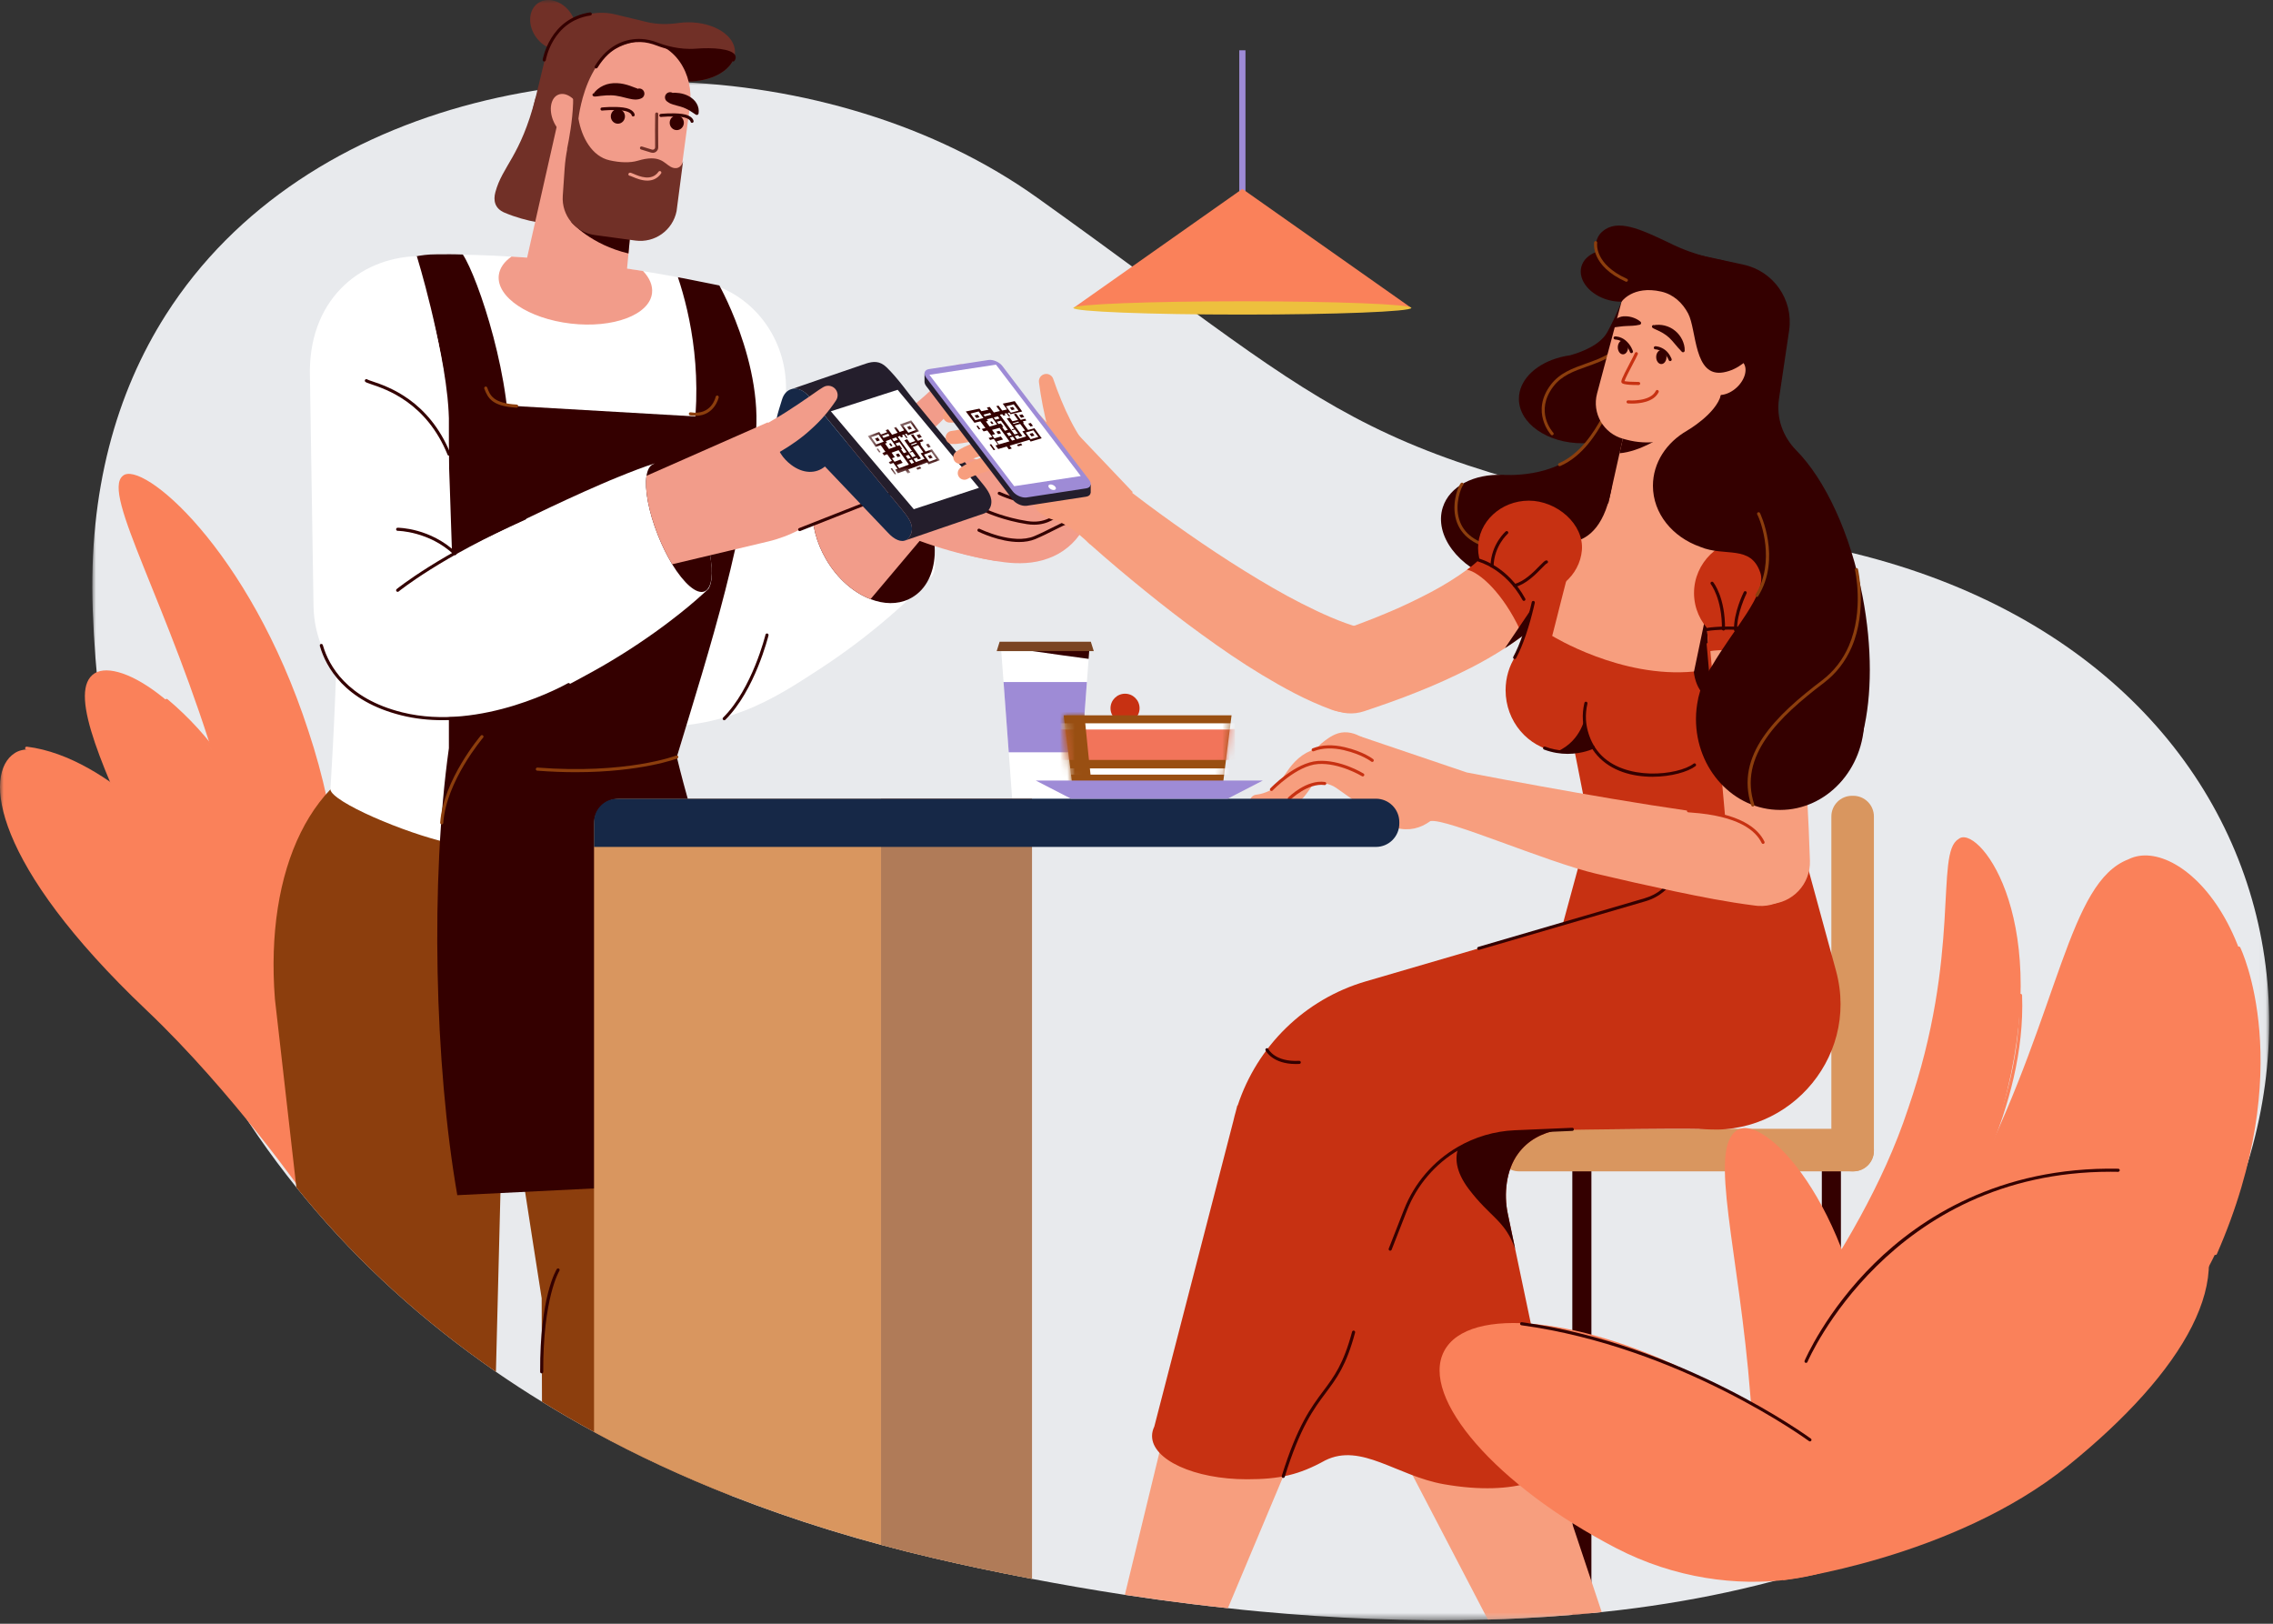 <?xml version="1.0" encoding="UTF-8"?>
<svg width="308px" height="220px" viewBox="0 0 308 220" version="1.1" xmlns="http://www.w3.org/2000/svg" xmlns:xlink="http://www.w3.org/1999/xlink">
    <rect x="0" y="0" width="308" height="220" fill="#333333" stroke="none"/>
    <title>Group 264</title>
    <defs>
        <polygon id="path-1" points="7.82390366e-15 0 294.975 0 294.975 208.483 7.82390366e-15 208.483"></polygon>
        <polygon id="path-3" points="0 219.523 307.482 219.523 307.482 0 0 0"></polygon>
        <polygon id="path-5" points="2.08637431e-14 -2.08637431e-14 1.222 9.759 21.533 9.759 22.752 -2.08637431e-14"></polygon>
        <polygon id="path-7" points="0 1.829 3.76 7.861 10.315 5.994 6.551 0"></polygon>
        <polygon id="path-9" points="0 1.829 3.76 7.861 10.315 5.994 6.551 0"></polygon>
        <polygon id="path-11" points="0 1.829 3.76 7.861 10.315 5.994 6.551 0"></polygon>
        <polygon id="path-13" points="0 1.829 3.76 7.861 10.315 5.994 6.551 0"></polygon>
        <polygon id="path-15" points="0 1.829 3.76 7.861 10.315 5.994 6.551 0"></polygon>
        <polygon id="path-17" points="0 1.829 3.76 7.861 10.315 5.994 6.551 0"></polygon>
        <polygon id="path-19" points="0 1.829 3.76 7.861 10.315 5.994 6.551 0"></polygon>
        <polygon id="path-21" points="0 1.829 3.76 7.861 10.315 5.994 6.551 0"></polygon>
        <polygon id="path-23" points="0 1.829 3.76 7.861 10.315 5.994 6.551 0"></polygon>
        <polygon id="path-25" points="0 1.829 3.76 7.861 10.315 5.994 6.551 0"></polygon>
        <polygon id="path-27" points="0 1.829 3.76 7.861 10.315 5.994 6.551 0"></polygon>
    </defs>
    <g id="Page-1" stroke="none" stroke-width="1" fill="none" fill-rule="evenodd">
        <g id="Group-264">
            <g id="Group-187">
                <g id="Group-3" transform="translate(12.507, 11.04)">
                    <mask id="mask-2" fill="white">
                        <use xlink:href="#path-1"></use>
                    </mask>
                    <g id="Clip-2"></g>
                    <path d="M265.962,184.31 C258,190.945 248.88,195.917 239.112,199.586 C238.39,199.847 237.668,200.116 236.945,200.367 C236.089,200.67 235.225,200.956 234.358,201.25 C231.471,202.191 228.522,203.03 225.541,203.76 C220.182,205.087 214.698,206.096 209.163,206.834 C207.626,207.036 206.082,207.221 204.536,207.381 C204.066,207.43 203.603,207.473 203.134,207.523 C202.269,207.607 201.412,207.683 200.547,207.758 C198.237,207.952 195.937,208.103 193.627,208.22 C192.124,208.295 190.603,208.363 189.1,208.397 C178.501,208.69 168.045,208.212 158.193,207.297 C156.741,207.162 155.297,207.019 153.877,206.851 C150.585,206.498 147.378,206.103 144.269,205.676 C142.791,205.466 141.339,205.256 139.911,205.046 C135.459,204.365 131.253,203.626 127.33,202.879 C122.4,201.938 117.941,200.99 114.077,200.082 C104.352,197.814 95.198,194.992 86.624,191.633 C80.064,189.064 73.849,186.175 67.987,182.974 C65.576,181.664 63.226,180.303 60.933,178.885 C58.799,177.583 56.725,176.222 54.693,174.829 C54.063,174.384 53.424,173.937 52.803,173.493 C43.153,166.589 34.747,158.67 27.649,149.835 C20.351,140.756 14.43,130.687 9.971,119.726 C4.059,105.206 0.707,89.106 0.061,71.638 C-0.535,55.462 3.244,42.168 9.971,31.603 C28.85,1.981 70.926,-6.089 104.62,4.349 C113.137,6.979 121.115,10.8 128.052,15.755 C172.219,47.308 169.792,51.053 232.611,62.626 C301.11,75.25 314.63,143.746 265.962,184.31" id="Fill-1" fill="#E8EAED" mask="url(#mask-2)"></path>
                </g>
                <mask id="mask-4" fill="white">
                    <use xlink:href="#path-3"></use>
                </mask>
                <g id="Clip-5"></g>
                <polygon id="Fill-4" fill="#9E8BD6" mask="url(#mask-4)" points="167.926 28.531 168.766 28.531 168.766 6.815 167.926 6.815"></polygon>
                <polygon id="Fill-6" fill="#FA815A" mask="url(#mask-4)" points="168.346 25.595 145.452 41.721 191.241 41.721"></polygon>
                <path d="M191.241,41.721 C191.241,42.219 180.991,42.623 168.347,42.623 C155.702,42.623 145.451,42.219 145.451,41.721 C145.451,41.223 155.702,40.82 168.347,40.82 C180.991,40.82 191.241,41.223 191.241,41.721" id="Fill-7" fill="#EDC03E" mask="url(#mask-4)"></path>
                <path d="M41.778,99.005 C50.031,123.649 45.643,148.94 41.815,149.456 C37.941,150.302 36.773,127.714 29.647,104.742 C22.754,81.611 13.725,66.858 16.635,64.479 C19.134,62.194 33.718,74.247 41.778,99.005" id="Fill-8" fill="#FA815A" mask="url(#mask-4)"></path>
                <path d="M33.486,109.095 C40.971,123.229 40.939,139.264 36.747,141.27 C32.535,143.404 26.706,131.429 20.327,117.966 C14.02,104.398 9.35,94.221 12.521,91.449 C15.554,88.755 26.082,94.886 33.486,109.095" id="Fill-9" fill="#FA815A" mask="url(#mask-4)"></path>
                <path d="M30.156,122.569 C21.067,107.923 6.124,99.239 1.978,102.05 C-2.298,104.81 -1.02,117.068 19.826,136.844 C31.526,147.942 41.414,162.145 41.414,162.145 C45.57,160.787 39.717,134.868 30.156,122.569" id="Fill-10" fill="#FA815A" mask="url(#mask-4)"></path>
                <path d="M25.54,116.384 C25.477,116.384 25.416,116.356 25.374,116.303 C25.272,116.169 14.968,102.993 3.588,101.582 C3.474,101.569 3.392,101.463 3.406,101.348 C3.42,101.232 3.527,101.152 3.64,101.166 C15.194,102.596 25.602,115.911 25.706,116.045 C25.777,116.137 25.761,116.269 25.668,116.34 C25.63,116.371 25.586,116.384 25.54,116.384" id="Fill-11" fill="#FA815A" mask="url(#mask-4)"></path>
                <path d="M38.592,123.505 C38.495,123.505 38.408,123.438 38.386,123.339 L38.357,123.179 C37.62,119.102 34.294,105.024 22.436,95.063 C22.347,94.988 22.335,94.856 22.41,94.768 C22.485,94.676 22.617,94.666 22.706,94.741 C34.672,104.794 38.027,118.992 38.771,123.104 L38.797,123.251 C38.822,123.364 38.749,123.476 38.636,123.501 C38.621,123.504 38.606,123.505 38.592,123.505" id="Fill-12" fill="#FA815A" mask="url(#mask-4)"></path>
                <path d="M304.454,157.334 C298.339,187.497 265.1,207.561 253.433,202.404 C241.401,198.092 257.482,180.751 268.082,158.733 C279.136,136.483 280.307,119.543 288.389,116.437 C295.461,112.84 310.83,127.567 304.454,157.334" id="Fill-13" fill="#FA815A" mask="url(#mask-4)"></path>
                <path d="M271.998,147.695 C266.321,172.121 243.221,190.184 239.371,188.381 C235.15,187.408 251.678,171.151 258.562,150.19 C265.819,129.229 262.16,115.58 265.368,113.702 C267.768,111.488 277.88,123.48 271.998,147.695" id="Fill-14" fill="#FA815A" mask="url(#mask-4)"></path>
                <path d="M300.2,170.04 C300.172,170.04 300.142,170.034 300.115,170.022 C300.009,169.975 299.96,169.852 300.007,169.745 C311.001,144.675 303.261,128.707 303.182,128.548 C303.13,128.444 303.171,128.319 303.276,128.266 C303.377,128.215 303.505,128.256 303.557,128.36 C303.637,128.519 311.463,144.664 300.392,169.915 C300.358,169.993 300.281,170.04 300.2,170.04" id="Fill-15" fill="#FA815A" mask="url(#mask-4)"></path>
                <path d="M259.882,174.016 L259.873,174.016 C259.757,174.012 259.668,173.913 259.672,173.797 C259.687,173.458 260.16,172.674 261.324,170.78 C265.162,164.532 274.15,149.901 273.582,134.87 C273.577,134.754 273.667,134.658 273.783,134.653 C273.906,134.647 273.996,134.738 274.001,134.854 C274.574,150.013 265.539,164.72 261.682,170.999 C260.835,172.379 260.102,173.571 260.092,173.815 C260.088,173.928 259.994,174.016 259.882,174.016" id="Fill-16" fill="#FA815A" mask="url(#mask-4)"></path>
                <path d="M101.037,172.969 L99.13,202.674 C92.571,200.103 86.357,197.215 80.494,194.015 C78.084,192.705 75.733,191.344 73.44,189.924 C73.431,183.987 73.406,178.176 73.397,175.899 C73.397,175.899 65.579,126.206 65.823,125.14 L89.824,119.942 L101.037,172.969 Z" id="Fill-17" fill="#8C3E0D" mask="url(#mask-4)"></path>
                <path d="M126.369,77.922 C126.242,78.075 126.107,78.21 125.972,78.355 C125.918,78.408 125.872,78.462 125.818,78.517 C125.458,78.895 125.108,79.265 124.746,79.625 C124.224,80.158 123.682,80.67 123.142,81.184 C122.295,81.978 121.439,82.745 120.564,83.501 C117.68,85.989 114.623,88.306 111.379,90.442 C108.108,92.568 104.763,94.804 100.779,96.328 C97.003,97.779 92.766,98.591 88.691,98.392 C86.69,98.293 85.159,96.553 85.24,94.552 L85.808,79.96 C85.582,79.237 86.448,78.688 87.413,77.94 C88.412,77.21 89.612,76.417 90.882,75.623 C93.425,73.992 96.299,72.415 99.193,70.738 C102.104,69.062 105.088,67.359 108.143,65.7 C109.667,64.888 111.189,64.068 112.768,63.302 C112.785,63.293 112.794,63.284 112.812,63.276 C113.308,63.023 113.804,62.779 114.309,62.536 C115.76,62.085 117.391,62.229 118.987,62.888 L125.801,71.631 C126.242,72.955 126.532,74.181 126.648,75.218 C126.783,76.408 126.693,77.354 126.369,77.922" id="Fill-18" fill="#FFFFFF" mask="url(#mask-4)"></path>
                <path d="M69.333,101.372 L67.2,185.868 C66.57,185.423 65.931,184.978 65.31,184.533 C55.66,177.63 47.253,169.709 40.158,160.875 L37.251,135.353 C35.891,117.8 42.198,104.034 54.502,101.557 L69.333,101.372 Z" id="Fill-19" fill="#8C3E0D" mask="url(#mask-4)"></path>
                <path d="M126.651,75.218 C126.58,76.435 126.301,77.553 125.822,78.517 C125.299,79.554 124.542,80.401 123.551,80.969 C123.416,81.041 123.281,81.113 123.145,81.185 C121.586,81.916 119.756,81.871 117.963,81.176 C115.673,80.311 113.447,78.4 111.905,75.732 C110.59,73.461 110.004,71.027 110.094,68.873 C110.192,66.511 111.112,64.483 112.77,63.303 C112.905,63.203 113.05,63.105 113.194,63.022 C113.554,62.815 113.924,62.654 114.312,62.536 C114.745,62.41 115.187,62.321 115.646,62.293 C116.728,62.212 117.863,62.428 118.991,62.887 C121.199,63.789 123.344,65.664 124.849,68.259 C125.939,70.144 126.534,72.135 126.643,73.984 C126.669,74.408 126.669,74.813 126.651,75.218" id="Fill-20" fill="#340000" mask="url(#mask-4)"></path>
                <path d="M80.49,30.314 C80.49,30.314 74.368,31.341 68.376,28.818 C67.009,28.242 66.835,27.125 67.122,26.05 C68.08,22.469 70.508,21.232 72.55,13.329 C72.999,11.589 79.515,15.105 79.515,15.105 L80.49,30.314 Z" id="Fill-21" fill="#713027" mask="url(#mask-4)"></path>
                <path d="M81.508,98.31 L81.508,98.31 C84.812,99.676 88.595,98.103 89.961,94.8 L105.175,57.979 C108.609,49.667 103.416,41.927 94.803,38.689 L91.275,37.611 L74.27,81.507 C71.731,88.145 74.94,95.597 81.508,98.31" id="Fill-22" fill="#FFDBD4" mask="url(#mask-4)"></path>
                <path d="M105.785,57.164 C103.27,65.025 100.746,73.073 98.223,81.248 C95.564,89.829 92.914,98.546 90.264,107.334 C84.261,111.191 70.68,116.422 60.892,114.231 C54.745,112.851 45.008,108.658 44.764,106.973 C44.764,106.973 47.209,71.275 44.836,50.899 C43.942,43.228 49.081,36.388 56.031,34.801 C57.013,34.577 58.05,34.459 59.104,34.459 C60.907,34.459 62.718,34.486 64.53,34.549 C66.08,34.594 67.631,34.666 69.19,34.766 C75.13,35.117 81.07,35.775 87.01,36.722 C88.624,36.983 90.246,37.253 91.86,37.56 C92.968,37.767 94.068,37.983 95.176,38.209 C97.474,38.677 99.521,39.696 101.215,41.111 C105.65,44.789 107.714,51.126 105.785,57.164" id="Fill-23" fill="#FFFFFF" mask="url(#mask-4)"></path>
                <path d="M91.709,102.566 C96.257,87.532 101.127,72.663 102.335,56.893 L60.826,54.496 L60.826,101.375 C62.532,101.735 60.742,101.358 60.826,101.375 C58.327,119.193 58.867,144.187 61.965,161.934 C79.827,161.051 97.694,160.169 115.569,159.285 C104.774,140.49 96.251,121.325 91.709,102.566" id="Fill-24" fill="#340000" mask="url(#mask-4)"></path>
                <path d="M68.938,62.067 L60.844,61.536 C61.51,51.369 57.878,39.894 56.03,34.801 C57.013,34.576 58.05,34.459 59.104,34.459 C60.907,34.459 60.907,34.424 62.719,34.487 C64.775,37.611 69.604,51.873 68.938,62.067" id="Fill-25" fill="#340000" mask="url(#mask-4)"></path>
                <path d="M101.742,62.573 L93.518,61.807 C95.51,51.44 93.554,42.616 91.859,37.56 C92.968,37.767 96.366,38.453 97.474,38.677 C97.474,38.677 104.852,51.781 101.742,62.573" id="Fill-26" fill="#340000" mask="url(#mask-4)"></path>
                <path d="M61.961,97.128 L58.069,97.188 C49.594,97.322 42.614,90.558 42.482,82.081 L41.999,51.12 C41.658,40.812 48.578,34.959 56.482,34.706 C56.482,34.706 60.179,46.676 60.53,54.798 C60.988,65.377 61.961,97.128 61.961,97.128" id="Fill-27" fill="#FFFFFF" mask="url(#mask-4)"></path>
                <polygon id="Fill-28" fill="#F29C8A" mask="url(#mask-4)" points="86.622 18.911 85.486 30.845 85.162 34.342 84.748 38.687 71.064 36.505 75.445 17.125"></polygon>
                <path d="M88.353,39.714 C88.011,42.662 83.079,44.509 77.348,43.842 C71.614,43.176 67.244,40.245 67.586,37.299 C67.703,36.315 68.324,35.45 69.317,34.766 C75.257,35.117 81.196,35.775 87.136,36.722 C88.02,37.65 88.47,38.686 88.353,39.714" id="Fill-29" fill="#F29C8A" mask="url(#mask-4)"></path>
                <path d="M99.593,7.031 C99.593,7.292 99.556,7.545 99.475,7.797 C98.918,9.635 96.348,11.033 93.274,11.033 C92.616,11.033 91.985,10.97 91.39,10.852 C91.175,10.817 90.967,10.763 90.759,10.708 L88.596,19.614 L72.002,15.593 L73.905,7.743 C74.923,3.525 79.177,0.929 83.396,1.957 L87.641,2.983 C89.047,3.318 90.489,3.318 91.922,3.12 C92.355,3.055 92.806,3.02 93.274,3.02 C96.762,3.02 99.593,4.814 99.593,7.031" id="Fill-30" fill="#713027" mask="url(#mask-4)"></path>
                <path d="M99.476,7.797 C98.916,9.635 96.348,11.033 93.274,11.033 C92.616,11.033 91.985,10.969 91.39,10.852 L90.345,9.771 L90.128,6.49 C90.128,6.49 92.301,6.932 94.888,6.887 C96.736,6.85 98.979,6.778 99.476,7.797" id="Fill-31" fill="#340000" mask="url(#mask-4)"></path>
                <path d="M91.988,25.56 L77.171,23.57 L78.798,13.122 C79.428,9.085 82.703,5.981 86.769,5.573 C91.479,5.573 94.067,10.092 93.49,14.38 L91.988,25.56 Z" id="Fill-32" fill="#F29C8A" mask="url(#mask-4)"></path>
                <path d="M78.65,14.842 C79.297,16.379 79.002,17.972 77.989,18.398 C76.976,18.825 75.63,17.925 74.981,16.388 C74.333,14.851 74.63,13.259 75.643,12.832 C76.656,12.405 78.002,13.305 78.65,14.842" id="Fill-33" fill="#F29C8A" mask="url(#mask-4)"></path>
                <path d="M77.295,1.716 C78.436,3.336 78.312,5.385 77.022,6.296 C75.73,7.206 73.758,6.63 72.617,5.011 C71.477,3.392 71.6,1.342 72.89,0.432 C74.182,-0.478 76.154,0.097 77.295,1.716" id="Fill-34" fill="#713027" mask="url(#mask-4)"></path>
                <path d="M85.487,30.845 L85.162,34.342 C80.106,33.153 77.473,30.169 77.393,30.069 L85.487,30.845 Z" id="Fill-35" fill="#340000" mask="url(#mask-4)"></path>
                <path d="M90.887,22.606 C89.97,22.113 89.441,20.877 86.421,21.775 C85.394,22.081 84.031,22.042 82.611,21.722 C80.214,21.195 78.807,18.603 78.382,16.073 C78.386,16.035 79.702,3.497 88.922,5.921 L84.401,3.875 L79.183,5.157 L76.815,7.029 C76.815,7.029 76.313,9.359 76.815,9.857 C78.73,11.758 76.815,20.275 76.815,20.275 L76.883,20.093 C76.701,20.996 76.574,21.909 76.511,22.828 L76.257,26.545 C76.077,29.178 77.969,31.493 80.593,31.845 L86.1,32.593 C88.722,32.945 91.156,31.205 91.679,28.61 L92.558,21.857 C92.298,22.782 91.594,22.986 90.887,22.606" id="Fill-36" fill="#713027" mask="url(#mask-4)"></path>
                <path d="M95.98,79.801 C95.839,79.942 95.7,80.064 95.559,80.196 C95.137,80.582 94.707,80.968 94.277,81.338 C92.872,82.558 91.414,83.7 89.93,84.806 C86.954,87.009 83.819,89.038 80.509,90.882 C77.18,92.709 73.765,94.641 69.787,95.835 C66.012,96.967 61.841,97.45 57.899,96.967 C55.958,96.721 54.597,94.921 54.816,92.98 L56.423,78.844 C56.256,78.133 57.143,77.659 58.126,77 C59.154,76.368 60.374,75.683 61.665,75.007 C64.256,73.602 67.162,72.277 70.095,70.863 C73.044,69.44 76.066,68 79.156,66.612 C80.71,65.927 82.264,65.234 83.863,64.592 C84.653,64.268 85.452,63.952 86.268,63.644 C87.059,63.346 87.902,63.03 88.657,62.801 L88.666,62.819 L95.883,73.655 C96.595,76.473 96.648,78.808 95.98,79.801" id="Fill-37" fill="#FFFFFF" mask="url(#mask-4)"></path>
                <path d="M126.607,70.616 C128.302,70.931 129.964,71.312 131.632,71.662 C133.291,72.021 134.98,72.369 136.602,72.661 C137.409,72.797 138.155,72.881 138.91,72.904 C139.659,72.915 140.394,72.849 141.103,72.7 C142.524,72.402 143.835,71.706 144.95,70.624 L144.975,70.599 C145.398,70.19 146.074,70.2 146.484,70.623 C146.826,70.975 146.876,71.504 146.637,71.908 C145.634,73.608 143.937,75.008 141.99,75.673 C140.061,76.384 137.958,76.416 136.104,76.178 C134.269,75.958 132.532,75.587 130.792,75.13 C129.066,74.655 127.361,74.088 125.729,73.333 C125.008,73.001 124.694,72.145 125.025,71.425 C125.307,70.814 125.962,70.495 126.595,70.613 L126.607,70.616 Z" id="Fill-38" fill="#F29C8A" mask="url(#mask-4)"></path>
                <path d="M127.949,67.399 C129.645,67.714 131.307,68.095 132.975,68.445 C134.634,68.804 136.322,69.152 137.944,69.444 C138.752,69.58 139.498,69.664 140.252,69.687 C141.001,69.698 141.735,69.632 142.446,69.483 C143.865,69.185 145.178,68.489 146.292,67.407 L146.317,67.382 C146.74,66.973 147.417,66.983 147.826,67.406 C148.168,67.758 148.218,68.287 147.979,68.691 C146.976,70.391 145.279,71.791 143.332,72.456 C141.403,73.167 139.301,73.199 137.447,72.961 C135.611,72.741 133.874,72.37 132.135,71.913 C130.407,71.438 128.704,70.871 127.071,70.116 C126.35,69.784 126.036,68.928 126.368,68.208 C126.65,67.597 127.304,67.278 127.937,67.396 L127.949,67.399 Z" id="Fill-39" fill="#F29C8A" mask="url(#mask-4)"></path>
                <path d="M128.827,64.198 C130.523,64.513 132.185,64.894 133.852,65.245 C135.511,65.603 137.2,65.951 138.822,66.243 C139.63,66.379 140.375,66.463 141.13,66.487 C141.879,66.497 142.613,66.431 143.324,66.283 C144.745,65.984 146.056,65.289 147.17,64.207 L147.195,64.182 C147.618,63.772 148.295,63.782 148.704,64.205 C149.046,64.557 149.096,65.086 148.857,65.49 C147.854,67.19 146.157,68.59 144.21,69.256 C142.281,69.966 140.179,69.998 138.324,69.761 C136.489,69.54 134.752,69.169 133.013,68.712 C131.285,68.237 129.582,67.67 127.949,66.915 C127.228,66.583 126.914,65.728 127.246,65.007 C127.528,64.396 128.182,64.077 128.815,64.195 L128.827,64.198 Z" id="Fill-40" fill="#F29C8A" mask="url(#mask-4)"></path>
                <path d="M130.65,61.693 C132.287,62.251 133.892,62.824 135.511,63.332 C137.117,63.838 138.773,64.302 140.344,64.612 C141.927,64.907 143.451,64.983 144.9,64.685 C146.342,64.393 147.676,63.697 148.807,62.597 L148.829,62.575 C149.252,62.164 149.197,62.708 149.608,63.13 C149.95,63.483 150.731,63.477 150.494,63.881 C149.478,65.607 147.744,67.018 145.765,67.674 C143.797,68.372 141.689,68.394 139.783,68.128 C137.857,67.851 136.094,67.338 134.348,66.699 C132.62,66.043 130.948,65.253 129.398,64.261 C128.73,63.832 128.534,62.942 128.963,62.274 C129.327,61.705 130.025,61.479 130.637,61.689 L130.65,61.693 Z" id="Fill-41" fill="#F29C8A" mask="url(#mask-4)"></path>
                <path d="M116.16,62.49 C116.922,60.915 118.12,59.596 119.326,58.51 C120.534,57.41 121.772,56.518 122.909,55.615 C124.052,54.715 125.125,53.827 126.145,52.859 C127.169,51.893 128.136,50.856 129.178,49.783 L129.217,49.744 C129.71,49.236 130.522,49.224 131.03,49.717 C131.397,50.074 131.504,50.598 131.348,51.053 C130.817,52.605 130.005,54.073 128.995,55.397 C127.988,56.725 126.779,57.898 125.523,58.899 C124.266,59.905 122.995,60.771 121.822,61.595 C120.646,62.427 119.602,63.24 118.615,64.187 L118.564,64.236 C117.963,64.813 117.007,64.794 116.43,64.193 C115.981,63.726 115.895,63.042 116.16,62.49" id="Fill-42" fill="#F29C8A" mask="url(#mask-4)"></path>
                <path d="M139.198,65.078 C137.801,68.773 136.396,72.414 134.98,76.003 C132.213,75.552 129.428,74.885 126.643,73.984 C125.966,73.767 125.29,73.533 124.614,73.289 L117.963,81.176 C115.673,80.312 113.447,78.4 111.905,75.732 C110.59,73.461 110.004,71.027 110.094,68.873 L115.646,62.293 L117.042,60.634 C119.134,58.164 122.686,57.542 125.506,59.129 C130.094,61.725 134.7,63.708 139.198,65.078" id="Fill-43" fill="#F29C8A" mask="url(#mask-4)"></path>
                <path d="M138.081,73.438 C135.434,73.438 132.706,72.097 132.559,72.024 C132.456,71.973 132.414,71.846 132.465,71.743 C132.516,71.639 132.643,71.595 132.747,71.648 C132.791,71.67 137.264,73.865 140.149,72.643 C141.065,72.256 141.883,71.843 142.604,71.479 C144.306,70.622 145.536,69.999 146.565,70.429 C146.672,70.474 146.722,70.597 146.678,70.704 C146.634,70.81 146.511,70.86 146.404,70.817 C145.555,70.463 144.397,71.046 142.793,71.855 C142.067,72.221 141.242,72.636 140.314,73.03 C139.621,73.323 138.853,73.438 138.081,73.438" id="Fill-44" fill="#340000" mask="url(#mask-4)"></path>
                <path d="M140.122,71.093 C139.822,71.093 139.504,71.07 139.166,71.018 C136.093,70.55 133.735,69.496 133.712,69.486 C133.606,69.437 133.559,69.312 133.606,69.207 C133.655,69.101 133.779,69.057 133.885,69.103 C133.907,69.113 136.216,70.145 139.231,70.603 C141.561,70.958 142.845,69.917 144.205,68.816 C144.578,68.514 144.965,68.2 145.376,67.913 C147.204,66.645 147.882,67.325 147.953,67.407 C148.028,67.493 148.019,67.627 147.932,67.702 C147.846,67.777 147.717,67.769 147.64,67.686 C147.62,67.668 147.109,67.222 145.617,68.258 C145.218,68.536 144.836,68.844 144.469,69.142 C143.281,70.104 142.06,71.093 140.122,71.093" id="Fill-45" fill="#340000" mask="url(#mask-4)"></path>
                <path d="M140.249,68.291 C138.039,68.291 135.452,67.094 135.316,67.031 C135.211,66.981 135.166,66.856 135.214,66.751 C135.263,66.646 135.389,66.601 135.493,66.649 C135.534,66.668 139.545,68.524 141.671,67.626 C142.565,67.247 143.671,66.548 144.738,65.871 C146.434,64.797 147.895,63.866 148.738,63.998 C149.135,64.06 149.416,64.214 149.571,64.456 C149.761,64.753 149.683,65.056 149.673,65.09 C149.64,65.2 149.524,65.265 149.414,65.234 C149.303,65.202 149.238,65.086 149.269,64.974 C149.27,64.971 149.307,64.819 149.216,64.679 C149.128,64.546 148.94,64.453 148.673,64.412 C147.998,64.305 146.452,65.283 144.963,66.225 C143.881,66.911 142.762,67.621 141.834,68.012 C141.363,68.212 140.818,68.291 140.249,68.291" id="Fill-46" fill="#340000" mask="url(#mask-4)"></path>
                <path d="M95.969,79.698 C95.861,79.879 95.708,80.014 95.536,80.094 C95.51,80.112 95.473,80.131 95.438,80.14 C94.356,80.545 92.662,79.023 91.083,76.453 C90.408,75.326 89.741,74.002 89.164,72.551 C87.867,69.305 87.325,66.259 87.605,64.465 C87.732,63.672 88.01,63.131 88.461,62.916 C88.488,62.888 88.516,62.87 88.551,62.861 C89.01,62.69 89.578,62.87 90.201,63.321 C91.688,64.412 93.491,67.088 94.824,70.459 C95.257,71.55 95.608,72.623 95.87,73.623 C95.952,73.947 96.032,74.263 96.096,74.57 C96.601,76.922 96.573,78.833 95.969,79.698" id="Fill-47" fill="#340000" mask="url(#mask-4)"></path>
                <path d="M101.313,66.995 C103.006,66.025 104.836,65.339 106.677,64.793 C108.525,64.269 110.387,63.884 112.214,63.608 C114.042,63.313 115.825,63.077 117.572,62.821 C119.32,62.564 121.025,62.256 122.765,61.901 L122.793,61.895 C123.65,61.72 124.487,62.273 124.662,63.129 C124.795,63.786 124.499,64.432 123.969,64.777 C122.314,65.845 120.488,66.622 118.663,67.242 C116.835,67.866 115.001,68.316 113.216,68.727 C111.43,69.156 109.683,69.501 107.964,69.881 C106.236,70.235 104.54,70.624 102.78,70.93 L102.736,70.937 C101.578,71.138 100.477,70.363 100.275,69.205 C100.118,68.3 100.562,67.428 101.313,66.995" id="Fill-48" fill="#F29C8A" mask="url(#mask-4)"></path>
                <path d="M97.995,63.915 C100.026,62.818 102.178,62.148 104.306,61.604 C106.442,61.088 108.572,60.708 110.682,60.426 C112.787,60.124 114.872,59.882 116.896,59.61 C118.908,59.331 120.887,59.002 122.511,58.418 L122.718,58.344 C123.528,58.052 124.421,58.474 124.711,59.284 C124.942,59.924 124.723,60.619 124.223,61.024 C122.198,62.653 119.99,63.392 117.879,64.055 C115.753,64.697 113.644,65.146 111.564,65.568 C109.488,66.004 107.433,66.356 105.415,66.735 C103.394,67.092 101.418,67.47 99.462,67.849 L99.406,67.859 C98.257,68.083 97.144,67.332 96.922,66.183 C96.742,65.252 97.203,64.343 97.995,63.915" id="Fill-49" fill="#F29C8A" mask="url(#mask-4)"></path>
                <path d="M117.124,67.822 L108.359,71.748 C107.01,72.47 105.571,73.015 104.081,73.369 L91.083,76.454 C90.408,75.326 89.742,74.002 89.165,72.55 C87.867,69.305 87.325,66.259 87.605,64.465 L90.201,63.321 L104.018,57.227 L117.124,67.822 Z" id="Fill-50" fill="#F29C8A" mask="url(#mask-4)"></path>
                <path d="M108.36,71.958 C108.276,71.958 108.197,71.908 108.165,71.826 C108.122,71.717 108.175,71.595 108.282,71.553 L120.738,66.645 C120.844,66.602 120.967,66.655 121.009,66.763 C121.052,66.871 120.999,66.994 120.892,67.035 L108.438,71.943 C108.411,71.953 108.386,71.958 108.36,71.958" id="Fill-51" fill="#340000" mask="url(#mask-4)"></path>
                <path d="M134.333,68.086 C134.32,68.374 134.245,68.655 134.095,68.899 C134.091,68.909 134.088,68.918 134.079,68.927 C134.064,68.959 134.044,68.99 134.025,69.018 C134.022,69.028 134.015,69.037 134.007,69.046 C133.987,69.078 133.968,69.106 133.946,69.134 C133.943,69.14 133.938,69.146 133.931,69.152 C133.904,69.186 133.879,69.219 133.846,69.253 C133.708,69.4 133.558,69.498 133.391,69.553 C130.398,70.564 125.611,72.225 122.622,73.242 C123.221,72.987 123.569,72.31 123.566,71.659 C123.563,70.852 123.111,70.193 122.645,69.575 C122.592,69.503 122.537,69.432 122.476,69.362 C122.456,69.337 122.438,69.315 122.421,69.29 C120.734,67.237 119.045,65.185 117.358,63.131 C115.009,60.274 112.66,57.415 110.311,54.557 C109.828,53.971 109.37,53.313 108.695,52.937 C108.27,52.701 107.771,52.598 107.294,52.71 C107.294,52.71 114.56,50.199 117.281,49.282 C118.335,48.926 119.22,48.882 120.124,49.754 C121.692,51.268 123.006,53.215 124.392,54.902 C125.907,56.744 127.421,58.587 128.936,60.429 C130.354,62.155 131.773,63.88 133.191,65.606 C133.209,65.627 133.226,65.652 133.247,65.677 C133.307,65.747 133.363,65.819 133.416,65.889 C133.744,66.323 134.063,66.788 134.229,67.309 C134.307,67.554 134.346,67.822 134.333,68.086" id="Fill-52" fill="#241E2C" mask="url(#mask-4)"></path>
                <path d="M123.018,72.995 C123.068,72.95 123.116,72.896 123.16,72.837 C123.138,72.874 123.105,72.904 123.08,72.938 C123.06,72.96 123.04,72.978 123.018,72.995" id="Fill-53" fill="#162847" mask="url(#mask-4)"></path>
                <path d="M123.161,72.837 C123.187,72.806 123.214,72.769 123.236,72.731 C123.221,72.759 123.202,72.787 123.18,72.814 C123.175,72.822 123.168,72.831 123.161,72.837" id="Fill-54" fill="#162847" mask="url(#mask-4)"></path>
                <path d="M123.236,72.731 C123.263,72.694 123.286,72.653 123.309,72.612 C123.293,72.644 123.277,72.672 123.258,72.7 C123.251,72.709 123.243,72.722 123.236,72.731" id="Fill-55" fill="#162847" mask="url(#mask-4)"></path>
                <path d="M123.551,71.344 C123.542,71.294 123.53,71.242 123.518,71.19 C123.529,71.22 123.533,71.247 123.54,71.276 C123.545,71.3 123.546,71.32 123.551,71.344" id="Fill-56" fill="#162847" mask="url(#mask-4)"></path>
                <path d="M123.452,72.305 C123.461,72.276 123.47,72.251 123.483,72.226 C123.478,72.237 123.474,72.251 123.468,72.267 C123.464,72.28 123.459,72.292 123.452,72.305" id="Fill-57" fill="#162847" mask="url(#mask-4)"></path>
                <path d="M123.574,71.643 C123.572,71.593 123.572,71.547 123.566,71.497 C123.569,71.5 123.569,71.503 123.569,71.508 L123.572,71.577 C123.574,71.6 123.575,71.619 123.574,71.643" id="Fill-58" fill="#162847" mask="url(#mask-4)"></path>
                <path d="M123.573,71.652 C123.574,71.673 123.573,71.689 123.574,71.705 L123.568,71.771 C123.573,71.732 123.573,71.692 123.573,71.652" id="Fill-59" fill="#162847" mask="url(#mask-4)"></path>
                <path d="M123.545,71.967 C123.552,71.924 123.56,71.879 123.562,71.836 L123.558,71.899 C123.552,71.921 123.551,71.945 123.545,71.967" id="Fill-60" fill="#162847" mask="url(#mask-4)"></path>
                <path d="M134.179,67.145 L134.176,67.145 C134.166,67.114 134.154,67.086 134.141,67.055 C134.154,67.086 134.169,67.114 134.179,67.145" id="Fill-61" fill="#340000" mask="url(#mask-4)"></path>
                <polygon id="Fill-62" fill="#2E0000" mask="url(#mask-4)" points="134.34 67.822 134.337 67.822 134.337 67.819"></polygon>
                <path d="M134.343,67.892 L134.34,67.892 C134.342,67.868 134.34,67.845 134.336,67.821 L134.339,67.823 C134.34,67.845 134.342,67.868 134.343,67.892" id="Fill-63" fill="#2D0000" mask="url(#mask-4)"></path>
                <path d="M134.344,67.958 C134.343,67.934 134.341,67.915 134.34,67.892 L134.344,67.892 C134.345,67.912 134.345,67.934 134.344,67.958" id="Fill-64" fill="#2C0000" mask="url(#mask-4)"></path>
                <path d="M134.345,68.021 L134.342,68.024 C134.344,68.005 134.341,67.987 134.344,67.968 C134.345,67.984 134.344,68.005 134.345,68.021" id="Fill-65" fill="#2B0000" mask="url(#mask-4)"></path>
                <path d="M134.345,68.021 L134.339,68.087 C134.341,68.066 134.344,68.044 134.342,68.024 L134.345,68.021 Z" id="Fill-66" fill="#2A0000" mask="url(#mask-4)"></path>
                <path d="M134.333,68.152 L134.328,68.213 L134.325,68.213 C134.329,68.194 134.332,68.175 134.333,68.152" id="Fill-67" fill="#280000" mask="url(#mask-4)"></path>
                <path d="M134.328,68.214 C134.322,68.236 134.321,68.259 134.315,68.281 C134.318,68.259 134.322,68.236 134.325,68.214 L134.328,68.214 Z" id="Fill-68" fill="#260000" mask="url(#mask-4)"></path>
                <path d="M134.253,68.54 C134.248,68.554 134.244,68.565 134.239,68.582 L134.235,68.582 C134.241,68.568 134.245,68.554 134.253,68.54" id="Fill-69" fill="#220000" mask="url(#mask-4)"></path>
                <path d="M134.239,68.582 C134.235,68.595 134.23,68.607 134.223,68.62 C134.227,68.607 134.232,68.595 134.236,68.582 L134.239,68.582 Z" id="Fill-70" fill="#210000" mask="url(#mask-4)"></path>
                <path d="M134.159,68.776 C134.155,68.785 134.15,68.795 134.143,68.804 C134.147,68.795 134.152,68.785 134.156,68.776 L134.159,68.776 Z" id="Fill-71" fill="#1F0000" mask="url(#mask-4)"></path>
                <path d="M109.039,53.153 C109.243,53.307 109.544,53.623 109.73,53.852 L122.42,69.29 C123.381,70.461 123.932,71.493 123.311,72.612 C122.788,73.553 121.853,73.443 120.96,72.766 C120.742,72.6 120.524,72.399 120.317,72.172 L111.783,63.206 C110.563,64.214 108.827,64.208 107.199,62.974 C106.13,62.163 105.247,60.977 105.063,59.405 C104.834,57.442 105.479,55.75 105.962,54.147 C106.421,52.608 107.826,52.234 109.039,53.153" id="Fill-72" fill="#162847" mask="url(#mask-4)"></path>
                <polygon id="Fill-73" fill="#FFFFFF" mask="url(#mask-4)" points="123.823 68.991 132.652 66.092 121.634 52.812 112.581 55.725"></polygon>
                <path d="M95.292,61.321 C96.619,60.838 98.125,60.252 99.502,59.628 C100.897,58.987 102.282,58.329 103.615,57.565 C104.942,56.798 106.274,56.024 107.555,55.15 C108.217,54.744 108.838,54.275 109.499,53.845 C110.158,53.412 110.775,52.92 111.477,52.502 L111.575,52.443 C112.18,52.083 112.963,52.282 113.322,52.886 C113.582,53.321 113.551,53.848 113.29,54.245 C112.336,55.682 111.202,57.012 109.903,58.16 C108.629,59.342 107.187,60.337 105.685,61.217 C104.177,62.09 102.572,62.804 100.909,63.338 C99.224,63.871 97.576,64.249 95.665,64.282 C94.838,64.297 94.157,63.639 94.142,62.813 C94.13,62.159 94.542,61.596 95.123,61.383 L95.292,61.321 Z" id="Fill-74" fill="#F29C8A" mask="url(#mask-4)"></path>
                <path d="M53.884,80.188 C53.823,80.188 53.763,80.161 53.721,80.111 C53.647,80.022 53.66,79.89 53.75,79.815 C53.807,79.769 59.533,75.112 71.039,70.012 C71.145,69.965 71.268,70.012 71.317,70.119 C71.364,70.225 71.315,70.349 71.209,70.396 C59.762,75.47 54.073,80.094 54.017,80.141 C53.978,80.171 53.931,80.188 53.884,80.188" id="Fill-75" fill="#340000" mask="url(#mask-4)"></path>
                <path d="M59.973,97.578 C58.135,97.578 56.258,97.387 54.404,96.926 C46.645,94.997 44.171,90.294 43.387,87.665 C43.368,87.6 43.356,87.556 43.347,87.534 C43.303,87.427 43.355,87.303 43.462,87.259 C43.571,87.217 43.691,87.267 43.735,87.374 C43.747,87.402 43.764,87.459 43.789,87.544 C44.548,90.089 46.949,94.638 54.507,96.518 C65.266,99.194 76.829,92.639 76.945,92.573 C77.045,92.514 77.174,92.549 77.231,92.65 C77.29,92.75 77.254,92.879 77.153,92.937 C77.058,92.993 68.967,97.578 59.973,97.578" id="Fill-76" fill="#340000" mask="url(#mask-4)"></path>
                <path d="M73.748,8.334 C73.736,8.334 73.726,8.332 73.715,8.331 C73.601,8.313 73.522,8.206 73.539,8.091 C73.548,8.036 74.473,2.498 79.952,1.681 C80.064,1.665 80.174,1.743 80.191,1.859 C80.208,1.973 80.128,2.079 80.014,2.097 C74.836,2.868 73.963,8.103 73.955,8.156 C73.939,8.259 73.849,8.334 73.748,8.334" id="Fill-77" fill="#340000" mask="url(#mask-4)"></path>
                <path d="M80.783,9.275 C80.745,9.275 80.708,9.265 80.673,9.244 C80.575,9.184 80.544,9.055 80.604,8.955 C82.522,5.823 85.041,5.221 86.822,5.278 C87.568,5.3 88.346,5.472 89.205,5.804 C89.978,6.104 92.025,6.777 94.301,6.595 C96.594,6.41 99.121,6.607 99.605,7.46 C99.701,7.629 99.764,7.904 99.52,8.246 C99.452,8.34 99.322,8.362 99.228,8.294 C99.132,8.228 99.11,8.096 99.178,8.002 C99.303,7.829 99.276,7.732 99.24,7.667 C98.959,7.174 97.049,6.795 94.334,7.014 C91.969,7.206 89.854,6.504 89.053,6.196 C88.24,5.882 87.506,5.719 86.81,5.698 C85.147,5.645 82.774,6.214 80.962,9.175 C80.923,9.24 80.854,9.275 80.783,9.275" id="Fill-78" fill="#340000" mask="url(#mask-4)"></path>
                <path d="M88.452,20.706 C88.377,20.706 88.304,20.695 88.229,20.673 L86.864,20.253 C86.752,20.218 86.69,20.1 86.724,19.99 C86.758,19.878 86.874,19.814 86.987,19.85 L88.354,20.272 C88.454,20.303 88.559,20.284 88.643,20.222 C88.727,20.16 88.774,20.065 88.774,19.961 C88.765,18.873 88.749,16.255 88.78,15.439 C88.784,15.324 88.888,15.232 88.997,15.238 C89.113,15.242 89.204,15.339 89.2,15.455 C89.169,16.262 89.185,18.873 89.194,19.958 C89.195,20.197 89.086,20.416 88.894,20.558 C88.764,20.657 88.609,20.706 88.452,20.706" id="Fill-79" fill="#713027" mask="url(#mask-4)"></path>
                <path d="M84.685,15.767 C84.685,16.316 84.255,16.761 83.725,16.761 C83.195,16.761 82.766,16.316 82.766,15.767 C82.766,15.218 83.195,14.773 83.725,14.773 C84.255,14.773 84.685,15.218 84.685,15.767" id="Fill-80" fill="#340000" mask="url(#mask-4)"></path>
                <path d="M85.796,15.777 C85.693,15.777 85.602,15.7 85.589,15.596 C85.587,15.596 85.476,15.122 84.375,14.982 C83.108,14.819 81.612,14.981 81.597,14.982 C81.481,14.994 81.378,14.912 81.365,14.796 C81.353,14.681 81.435,14.577 81.551,14.565 C81.614,14.558 83.111,14.398 84.429,14.565 C85.854,14.747 85.993,15.458 86.004,15.537 C86.02,15.653 85.94,15.759 85.825,15.775 C85.815,15.775 85.806,15.777 85.796,15.777" id="Fill-81" fill="#340000" mask="url(#mask-4)"></path>
                <path d="M92.664,16.635 C92.664,17.184 92.234,17.629 91.704,17.629 C91.174,17.629 90.745,17.184 90.745,16.635 C90.745,16.086 91.174,15.641 91.704,15.641 C92.234,15.641 92.664,16.086 92.664,16.635" id="Fill-82" fill="#340000" mask="url(#mask-4)"></path>
                <path d="M93.775,16.644 C93.672,16.644 93.581,16.567 93.568,16.463 C93.567,16.463 93.455,15.989 92.354,15.849 C91.087,15.687 89.589,15.848 89.576,15.849 C89.463,15.858 89.357,15.779 89.344,15.663 C89.331,15.548 89.415,15.444 89.531,15.433 C89.594,15.425 91.09,15.265 92.407,15.433 C93.834,15.615 93.972,16.325 93.984,16.404 C94,16.52 93.919,16.626 93.804,16.642 C93.794,16.642 93.785,16.644 93.775,16.644" id="Fill-83" fill="#340000" mask="url(#mask-4)"></path>
                <path d="M87.716,24.47 C86.913,24.47 86.131,24.134 85.68,23.94 C85.554,23.886 85.41,23.824 85.367,23.817 C85.254,23.83 85.163,23.751 85.147,23.636 C85.132,23.52 85.229,23.414 85.344,23.4 C85.452,23.388 85.577,23.439 85.846,23.554 C86.64,23.896 88.289,24.604 89.234,23.265 C89.302,23.171 89.434,23.149 89.528,23.215 C89.622,23.282 89.644,23.413 89.578,23.507 C89.059,24.24 88.38,24.47 87.716,24.47" id="Fill-84" fill="#F29C8A" mask="url(#mask-4)"></path>
                <path d="M80.618,12.678 C80.475,12.589 80.496,12.628 80.499,12.594 C80.513,12.571 80.524,12.55 80.547,12.524 L80.681,12.37 C80.779,12.268 80.883,12.161 81.001,12.07 C81.228,11.879 81.491,11.719 81.772,11.593 C82.332,11.33 82.978,11.239 83.596,11.266 C84.216,11.286 84.806,11.436 85.324,11.609 L86.034,11.874 C86.244,11.96 86.401,11.978 86.368,12.038 C86.727,11.899 87.13,12.075 87.271,12.433 C87.411,12.791 87.235,13.195 86.876,13.336 C86.336,13.568 85.946,13.481 85.647,13.446 C85.339,13.399 85.081,13.326 84.831,13.267 C84.338,13.138 83.895,13.028 83.458,12.966 C83.021,12.898 82.597,12.907 82.137,12.925 C81.908,12.937 81.672,12.961 81.419,12.989 L81.027,13.041 L80.807,13.066 L80.673,13.075 C80.615,13.061 80.569,13.127 80.362,13.011 C80.271,12.941 80.253,12.809 80.324,12.718 C80.394,12.625 80.525,12.608 80.618,12.678" id="Fill-85" fill="#340000" mask="url(#mask-4)"></path>
                <path d="M94.27,15.524 C93.891,15.292 93.637,15.08 93.364,14.937 C93.095,14.798 92.874,14.668 92.609,14.573 C92.347,14.476 92.062,14.397 91.73,14.312 C91.563,14.265 91.389,14.225 91.187,14.156 C90.974,14.074 90.777,14.046 90.412,13.766 C90.093,13.548 90.011,13.115 90.228,12.797 C90.445,12.479 90.878,12.397 91.196,12.615 C91.153,12.54 91.344,12.568 91.496,12.566 C91.664,12.569 91.865,12.59 92.069,12.617 C92.477,12.681 92.929,12.801 93.349,13.036 C93.766,13.268 94.161,13.6 94.398,14.022 C94.641,14.439 94.732,14.912 94.66,15.37 C94.64,15.502 94.515,15.592 94.383,15.571 C94.351,15.567 94.321,15.555 94.295,15.541 L94.27,15.524 Z" id="Fill-86" fill="#340000" mask="url(#mask-4)"></path>
                <path d="M78.022,104.624 C76.41,104.624 74.667,104.563 72.795,104.419 C72.681,104.41 72.594,104.309 72.603,104.193 C72.612,104.077 72.725,103.984 72.828,104 C84.87,104.928 91.566,102.396 91.633,102.369 C91.74,102.331 91.862,102.383 91.905,102.49 C91.946,102.598 91.893,102.719 91.785,102.761 C91.727,102.783 86.868,104.624 78.022,104.624" id="Fill-87" fill="#8C3E0D" mask="url(#mask-4)"></path>
                <path d="M59.856,111.693 C59.851,111.693 59.845,111.693 59.841,111.691 C59.725,111.684 59.637,111.584 59.646,111.468 C60.052,105.666 65.097,99.73 65.148,99.67 C65.223,99.583 65.355,99.573 65.443,99.648 C65.531,99.724 65.542,99.856 65.465,99.944 C65.415,100.003 60.46,105.835 60.064,111.497 C60.057,111.607 59.964,111.693 59.856,111.693" id="Fill-88" fill="#8C3E0D" mask="url(#mask-4)"></path>
                <path d="M70.009,55.236 C70.004,55.236 70.001,55.236 69.997,55.236 C66.761,55.05 66.122,54.003 65.625,52.655 C65.585,52.546 65.639,52.426 65.75,52.386 C65.857,52.345 65.979,52.401 66.018,52.51 C66.404,53.552 66.802,54.631 70.02,54.816 C70.136,54.823 70.225,54.922 70.219,55.038 C70.211,55.149 70.119,55.236 70.009,55.236" id="Fill-89" fill="#8C3E0D" mask="url(#mask-4)"></path>
                <path d="M94.249,56.34 C94.021,56.34 93.778,56.321 93.516,56.28 C93.403,56.261 93.324,56.154 93.343,56.039 C93.361,55.923 93.472,55.845 93.584,55.864 C96.397,56.317 96.955,53.863 96.978,53.758 C97.002,53.644 97.113,53.57 97.226,53.596 C97.339,53.62 97.413,53.731 97.388,53.844 C97.383,53.871 96.834,56.34 94.249,56.34" id="Fill-90" fill="#8C3E0D" mask="url(#mask-4)"></path>
                <path d="M61.665,75.217 C61.614,75.217 61.561,75.197 61.521,75.159 C58.146,71.97 53.925,71.922 53.882,71.922 C53.766,71.921 53.673,71.827 53.674,71.711 C53.674,71.595 53.768,71.502 53.884,71.502 L53.884,71.502 C54.063,71.502 58.315,71.552 61.809,74.854 C61.894,74.933 61.897,75.067 61.818,75.15 C61.777,75.195 61.721,75.217 61.665,75.217" id="Fill-91" fill="#340000" mask="url(#mask-4)"></path>
                <path d="M98.135,97.585 C98.081,97.585 98.026,97.564 97.985,97.523 C97.905,97.441 97.905,97.307 97.987,97.225 C101.926,93.323 103.71,86.061 103.727,85.989 C103.754,85.876 103.865,85.807 103.98,85.834 C104.093,85.86 104.162,85.974 104.135,86.087 C104.118,86.161 102.305,93.538 98.283,97.524 C98.242,97.564 98.188,97.585 98.135,97.585" id="Fill-92" fill="#340000" mask="url(#mask-4)"></path>
                <path d="M60.843,61.746 C60.761,61.746 60.682,61.696 60.65,61.615 C57.788,54.571 52.347,52.747 50.301,52.06 C49.815,51.897 49.614,51.827 49.506,51.733 C49.418,51.658 49.409,51.524 49.486,51.438 C49.561,51.35 49.693,51.341 49.781,51.416 C49.84,51.463 50.142,51.564 50.434,51.662 C52.532,52.366 58.104,54.235 61.037,61.456 C61.081,61.564 61.03,61.687 60.923,61.729 C60.896,61.741 60.87,61.746 60.843,61.746" id="Fill-93" fill="#340000" mask="url(#mask-4)"></path>
                <path d="M73.401,186.079 C73.285,186.079 73.191,185.985 73.191,185.87 C73.144,175.721 75.351,172.102 75.445,171.954 C75.506,171.855 75.636,171.827 75.733,171.888 C75.831,171.948 75.86,172.078 75.8,172.177 C75.777,172.212 73.564,175.868 73.611,185.867 C73.611,185.983 73.519,186.077 73.403,186.079 L73.401,186.079 Z" id="Fill-94" fill="#340000" mask="url(#mask-4)"></path>
                <path d="M249.452,157.215 L249.452,211.404 C248.596,211.711 247.73,211.999 246.865,212.288 L246.865,157.215 L249.452,157.215 Z" id="Fill-95" fill="#340000" mask="url(#mask-4)"></path>
                <path d="M215.642,157.215 L215.642,218.562 C214.778,218.651 213.92,218.723 213.055,218.795 L213.055,157.215 L215.642,157.215 Z" id="Fill-96" fill="#340000" mask="url(#mask-4)"></path>
                <path d="M251.125,158.705 L205.834,158.705 C204.289,158.705 203.038,157.453 203.038,155.91 L203.038,155.738 C203.038,154.194 204.289,152.941 205.834,152.941 L251.125,152.941 C252.669,152.941 253.92,154.194 253.92,155.738 L253.92,155.91 C253.92,157.453 252.669,158.705 251.125,158.705" id="Fill-97" fill="#D9965F" mask="url(#mask-4)"></path>
                <path d="M253.921,110.618 L253.921,155.91 C253.921,157.454 252.669,158.705 251.125,158.705 L250.954,158.705 C249.409,158.705 248.157,157.454 248.157,155.91 L248.157,110.618 C248.157,109.074 249.409,107.822 250.954,107.822 L251.124,107.822 C252.669,107.822 253.921,109.074 253.921,110.618" id="Fill-98" fill="#D9965F" mask="url(#mask-4)"></path>
                <path d="M252.387,80.813 C250.728,72.183 247.284,64.952 243.399,61.013 C241.581,59.17 240.675,56.62 241.056,54.06 L242.445,44.702 C243.008,40.594 240.316,36.743 236.262,35.862 L229.266,34.344 L225.788,58.4 L233.247,59.424 C229.002,63.302 227.337,73.682 229.553,85.204 C232.219,99.068 239.491,109.324 245.796,108.111 C252.102,106.899 255.053,94.676 252.387,80.813" id="Fill-99" fill="#340000" mask="url(#mask-4)"></path>
                <path d="M219.735,34.067 C222.263,34.741 223.919,36.763 223.433,38.583 C222.949,40.404 220.506,41.332 217.977,40.658 C215.449,39.984 213.793,37.962 214.279,36.142 C214.764,34.323 217.207,33.393 219.735,34.067" id="Fill-100" fill="#340000" mask="url(#mask-4)"></path>
                <path d="M233.557,35.275 C233.26,37.219 227.431,42.24 221.883,40.102 C216.304,37.971 215.119,33.001 217.137,31.364 C219.16,29.595 222.262,31.034 226.142,32.882 C229.999,34.835 233.557,35.275 233.557,35.275" id="Fill-101" fill="#340000" mask="url(#mask-4)"></path>
                <path d="M229.288,152.756 L205.464,148.378 L215.334,112.086 L243.133,110.797 L248.791,131.545 C252.079,143.64 241.614,155.021 229.288,152.756" id="Fill-102" fill="#C73112" mask="url(#mask-4)"></path>
                <path d="M243.584,71.036 C243.432,84.809 243.269,98.636 243.116,112.526 C233.949,113.626 224.927,112.751 215.76,114.129 C215.102,110.569 214.425,107.126 213.759,103.764 C213.632,103.115 213.497,102.466 213.371,101.826 C213.271,101.34 213.173,100.853 213.073,100.376 C211.551,92.813 210,85.538 208.504,78.021 C207.954,75.273 207.405,72.497 206.872,69.657 C218.887,66.836 231.569,67.286 243.584,71.036" id="Fill-103" fill="#C73112" mask="url(#mask-4)"></path>
                <path d="M233.147,96.717 C233.147,101.364 229.039,105.131 223.973,105.131 C218.906,105.131 214.798,101.364 214.798,96.717 C214.798,92.07 218.906,88.303 223.973,88.303 C229.039,88.303 233.147,92.07 233.147,96.717" id="Fill-104" fill="#C73112" mask="url(#mask-4)"></path>
                <path d="M201.671,74.695 C201.671,74.624 201.698,74.543 201.726,74.471 L201.735,74.471 C201.708,74.543 201.689,74.615 201.671,74.695 M208.611,70.062 C205.539,69.459 202.546,71.36 201.761,74.353 C201.761,74.353 201.752,74.353 201.752,74.362 C201.726,74.389 201.717,74.417 201.698,74.452 C201.698,74.452 201.689,74.461 201.689,74.471 L201.554,74.641 C201.473,74.759 201.384,74.876 201.238,75.02 C200.779,75.569 200.04,76.2 199.3,76.805 C199.13,76.931 198.967,77.058 198.786,77.183 C197.336,78.256 195.686,79.275 193.928,80.211 C191.955,81.248 189.909,82.24 187.772,83.114 C185.645,84.015 183.446,84.818 181.238,85.602 L181.148,85.629 C178.237,86.665 176.678,89.847 177.66,92.786 C178.66,95.761 181.878,97.364 184.852,96.364 C187.276,95.552 189.71,94.705 192.117,93.732 C194.542,92.777 196.94,91.678 199.328,90.469 C200.87,89.677 202.392,88.81 203.916,87.828 L203.925,87.819 C204.727,87.297 205.53,86.746 206.331,86.152 C206.368,86.125 206.394,86.106 206.431,86.08 C206.9,85.71 207.368,85.341 207.836,84.943 C208.413,84.466 208.981,83.943 209.55,83.358 C209.685,83.223 209.811,83.079 209.946,82.933 C210.234,82.637 210.532,82.284 210.819,81.906 L211.253,81.357 C211.407,81.15 211.551,80.915 211.695,80.69 L212.128,80.013 C212.271,79.725 212.415,79.445 212.55,79.148 C212.812,78.652 213.092,77.76 213.271,77.003 C213.903,73.794 211.812,70.684 208.611,70.062" id="Fill-105" fill="#F79E7E" mask="url(#mask-4)"></path>
                <path d="M220.553,49.531 C220.553,49.531 218.809,55.533 214.556,60.529 C210.796,64.943 203.643,64.331 203.643,64.331 L203.647,64.339 C199.755,64.187 196.43,65.845 195.505,68.74 C194.3,72.509 197.616,76.937 202.912,78.628 C206.3,79.712 209.673,79.406 211.982,78.061 L214.421,79.55 L219.953,79.55 L221.838,74.73 L227.408,63.013 L220.553,49.531 Z" id="Fill-106" fill="#340000" mask="url(#mask-4)"></path>
                <polygon id="Fill-107" fill="#F79E7E" mask="url(#mask-4)" points="233.264 53.225 228.595 74.073 217.192 71.523 219.454 61.41 220.042 58.804 221.862 50.665"></polygon>
                <path d="M225.233,59.147 C225.233,59.147 222.232,61.194 219.456,61.41 L220.041,58.805 L220.852,58.859 L225.233,59.147 Z" id="Fill-108" fill="#340000" mask="url(#mask-4)"></path>
                <path d="M223.317,49.009 L223.385,44.956 L220.136,39.73 C220.136,39.73 219.331,42.176 217.824,44.956 C216.88,46.698 214.463,47.659 212.75,48.139 C212.11,48.227 211.499,48.366 210.919,48.547 C210.912,48.548 210.894,48.551 210.894,48.551 L210.898,48.554 C207.903,49.495 205.816,51.596 205.816,54.041 C205.816,57.365 209.668,60.059 214.42,60.059 C219.173,60.059 223.025,57.365 223.025,54.041 C223.025,53.302 222.826,52.597 222.478,51.944 L222.714,51.756 L223.317,49.009 Z" id="Fill-109" fill="#340000" mask="url(#mask-4)"></path>
                <path d="M210.318,58.975 C210.261,58.975 210.205,58.953 210.164,58.907 C210.136,58.876 207.351,55.793 210.151,52.11 C211.359,50.521 213.158,49.882 214.897,49.264 C217.177,48.455 219.535,47.619 220.736,44.629 C220.779,44.522 220.901,44.471 221.009,44.513 C221.117,44.556 221.169,44.679 221.125,44.787 C219.854,47.95 217.405,48.821 215.037,49.661 C213.278,50.285 211.618,50.875 210.486,52.364 C207.903,55.762 210.367,58.508 210.472,58.622 C210.55,58.708 210.546,58.84 210.461,58.919 C210.421,58.956 210.37,58.975 210.318,58.975" id="Fill-110" fill="#8C3E0D" mask="url(#mask-4)"></path>
                <path d="M211.333,63.16 C211.252,63.16 211.174,63.113 211.14,63.034 C211.093,62.927 211.143,62.804 211.249,62.758 C214.25,61.463 216.075,58.295 216.856,56.941 C217.211,56.325 217.276,56.194 217.467,56.203 C217.583,56.207 217.672,56.306 217.668,56.422 C217.665,56.499 217.619,56.565 217.555,56.599 C217.496,56.673 217.355,56.916 217.219,57.151 C216.418,58.542 214.544,61.793 211.416,63.143 C211.389,63.154 211.361,63.16 211.333,63.16" id="Fill-111" fill="#8C3E0D" mask="url(#mask-4)"></path>
                <path d="M202.644,74.459 C202.631,74.459 202.618,74.458 202.605,74.455 C198.718,73.718 197.517,71.61 197.194,69.971 C196.764,67.786 197.692,65.622 197.993,65.427 C198.09,65.364 198.219,65.39 198.284,65.489 C198.344,65.583 198.32,65.706 198.232,65.772 C198.047,65.966 197.065,68.199 197.727,70.376 C198.312,72.297 199.98,73.53 202.682,74.044 C202.797,74.064 202.872,74.174 202.85,74.289 C202.831,74.389 202.743,74.459 202.644,74.459" id="Fill-112" fill="#8C3E0D" mask="url(#mask-4)"></path>
                <path d="M176.055,194.864 L166.383,217.894 C163.094,217.543 159.885,217.146 156.775,216.713 C155.297,216.506 153.846,216.298 152.422,216.082 L158.532,190.916 L176.055,194.864 Z" id="Fill-113" fill="#F79E7E" mask="url(#mask-4)"></path>
                <path d="M217.039,218.417 C216.571,218.471 216.112,218.517 215.642,218.561 C214.777,218.652 213.921,218.724 213.055,218.796 C210.748,218.994 208.44,219.146 206.133,219.264 C204.628,219.336 203.114,219.399 201.608,219.436 L190.495,198.127 L208.802,193.728 L217.039,218.417 Z" id="Fill-114" fill="#F79E7E" mask="url(#mask-4)"></path>
                <path d="M220.428,59.581 L219.964,59.458 C217.286,58.743 215.695,55.994 216.408,53.316 L220.831,36.729 L236.462,40.897 L233.498,52.014 C231.978,57.712 226.128,61.101 220.428,59.581" id="Fill-115" fill="#F79E7E" mask="url(#mask-4)"></path>
                <path d="M231.155,83.197 C231.067,83.139 227.577,90.678 230.86,94.138 C234.141,97.597 234.082,91.476 234.082,91.476 L231.155,83.197 Z" id="Fill-116" fill="#340000" mask="url(#mask-4)"></path>
                <path d="M232.646,49.6 C231.452,50.7 231.084,52.243 231.822,53.046 C232.562,53.849 234.13,53.607 235.324,52.507 C236.517,51.406 236.886,49.864 236.147,49.061 C235.407,48.258 233.839,48.5 232.646,49.6" id="Fill-117" fill="#F79E7E" mask="url(#mask-4)"></path>
                <path d="M239.054,40.901 L236.899,39.201 C236.899,39.201 234.323,38.552 234.323,38.552 L233.557,38.359 L233.469,38.359 L228.852,37.323 L223.077,35.51 L221.377,35.711 L220.269,35.946 L218.607,38.794 L219.708,40.901 C219.708,40.901 221.219,38.635 225.095,39.506 C226.736,39.875 227.984,41.021 228.753,42.483 C229.929,44.722 229.483,51.193 233.557,50.448 C237.583,49.713 239.422,44.824 239.422,44.824 L239.054,40.901 Z" id="Fill-118" fill="#340000" mask="url(#mask-4)"></path>
                <path d="M220.284,93.516 C220.284,96.824 218.436,99.681 215.751,101.052 L215.751,101.061 C215.021,101.429 214.218,101.701 213.371,101.827 C212.974,101.89 212.569,101.925 212.154,101.925 C211.749,101.925 211.361,101.899 210.973,101.836 C207.034,101.24 204.014,97.743 204.014,93.516 C204.014,91.804 204.511,90.217 205.358,88.893 C205.943,87.702 207.368,84.457 207.494,80.734 C207.531,79.634 207.918,78.743 208.504,78.021 C210.388,75.66 214.272,75.129 214.272,75.129 L214.128,85.359 C217.661,86.269 220.284,89.568 220.284,93.516" id="Fill-119" fill="#C73112" mask="url(#mask-4)"></path>
                <path d="M215.488,70.456 C215.413,70.496 213.995,72.162 213.857,72.622 C212.92,75.72 210.238,86.675 210.32,86.152 C210.32,86.152 219.666,91.949 229.547,90.982 L233.539,71.927 C233.539,71.927 217.749,68.081 217.078,68.048 C216.407,68.016 215.488,70.456 215.488,70.456" id="Fill-120" fill="#F79E7E" mask="url(#mask-4)"></path>
                <path d="M209.043,72.941 C209.424,72.867 216.752,76.679 218.462,65.603 L204.019,67.833 L209.043,72.941 Z" id="Fill-121" fill="#340000" mask="url(#mask-4)"></path>
                <path d="M245.252,116.636 C245.352,119.763 242.9,122.386 239.763,122.495 C236.653,122.593 234.048,120.178 233.903,117.086 L233.903,117.069 C233.652,111.571 233.273,106.09 232.777,100.601 L231.967,92.335 L231.551,88.243 L231.542,88.108 C231.462,87.189 231.371,86.287 231.318,85.286 C231.281,84.7 231.253,84.088 231.244,83.42 C231.2,80.158 233.805,77.471 237.067,77.418 C240.331,77.364 243.016,79.969 243.07,83.231 L243.07,83.42 C243.061,84.394 243.161,85.774 243.269,87.098 L243.269,87.135 L243.567,90.595 L243.621,91.218 L244.324,99.636 C244.756,105.287 245.071,110.957 245.252,116.636" id="Fill-122" fill="#F79E7E" mask="url(#mask-4)"></path>
                <path d="M244.769,80.354 C244.769,84.447 241.361,87.766 237.158,87.766 C232.954,87.766 229.547,84.447 229.547,80.354 C229.547,76.259 232.954,72.941 237.158,72.941 C241.361,72.941 244.769,76.259 244.769,80.354" id="Fill-123" fill="#C73112" mask="url(#mask-4)"></path>
                <path d="M214.35,74.57 C214.049,77.972 210.975,80.666 207.172,80.666 C203.368,80.666 200.285,77.792 200.285,74.25 C200.285,70.706 203.368,67.834 207.172,67.834 C210.975,67.834 214.661,71.04 214.35,74.57" id="Fill-124" fill="#C73112" mask="url(#mask-4)"></path>
                <path d="M209.549,83.357 C208.513,84.431 207.476,85.269 206.431,86.079 C206.394,86.106 206.368,86.125 206.331,86.151 C206.214,85.881 206.098,85.611 205.971,85.341 C203.655,80.383 200.527,77.552 198.788,77.184 C198.967,77.058 199.13,76.931 199.302,76.805 C200.04,76.2 200.778,75.57 201.239,75.02 C201.383,74.876 201.473,74.758 201.554,74.641 L201.689,74.471 C201.689,74.46 201.699,74.452 201.699,74.452 C201.708,74.452 201.717,74.46 201.725,74.471 L201.734,74.471 C204.547,75.841 207.467,78.896 209.523,83.294 C209.532,83.312 209.54,83.34 209.549,83.357" id="Fill-125" fill="#C73112" mask="url(#mask-4)"></path>
                <path d="M243.566,90.595 C242.223,89.829 240.474,89.126 238.393,88.64 C235.653,88 233.273,87.963 231.551,88.243 L231.542,88.108 C231.461,87.188 231.37,86.286 231.318,85.287 C233.507,84.945 236.193,85.08 239.059,85.746 C240.592,86.107 242.007,86.576 243.268,87.135 L243.566,90.595 Z" id="Fill-126" fill="#C73112" mask="url(#mask-4)"></path>
                <path d="M233.539,110.763 C233.432,110.763 233.341,110.681 233.33,110.572 L231.259,87.296 C231.249,87.18 231.334,87.079 231.45,87.069 C231.557,87.061 231.667,87.142 231.677,87.26 L233.749,110.534 C233.759,110.65 233.674,110.751 233.558,110.762 C233.552,110.763 233.546,110.763 233.539,110.763" id="Fill-127" fill="#C73112" mask="url(#mask-4)"></path>
                <path d="M251.875,93.082 L251.884,93.072 L250.544,86.724 L248.248,76.579 L245.951,68.852 L243.925,68.284 C244.184,67.5 244.331,66.673 244.331,65.816 C244.331,60.93 239.839,56.966 234.277,56.908 L233.202,53.51 C232.505,56.113 228.607,58.344 228.607,58.344 L228.612,58.347 C225.824,59.937 223.979,62.686 223.979,65.816 C223.979,69.568 226.629,72.773 230.377,74.087 C230.382,74.089 230.385,74.093 230.387,74.095 C233.76,75.498 237.241,73.739 238.539,77.623 C239.47,80.406 234.848,85.286 232.01,90.17 C231.202,91.363 230.592,92.715 230.223,94.179 C230.186,94.311 230.15,94.443 230.119,94.574 C230.111,94.608 230.111,94.639 230.106,94.672 C229.918,95.558 229.809,96.475 229.809,97.422 C229.809,104.224 234.915,109.737 241.214,109.737 C247.512,109.737 252.617,104.224 252.617,97.422 C252.617,95.892 252.347,94.433 251.875,93.082" id="Fill-128" fill="#340000" mask="url(#mask-4)"></path>
                <path d="M153.52,66.857 C155.894,68.682 158.435,70.521 160.944,72.271 C163.468,74.03 166.024,75.73 168.61,77.331 C171.191,78.932 173.801,80.468 176.42,81.791 C179.02,83.109 181.685,84.313 184.086,84.988 C187.213,85.869 189.033,89.118 188.152,92.246 C187.271,95.373 184.022,97.193 180.895,96.312 C180.75,96.271 180.606,96.224 180.467,96.173 L180.443,96.164 C176.867,94.844 173.901,93.175 171.007,91.445 C168.127,89.711 165.434,87.848 162.8,85.935 C160.163,84.027 157.613,82.048 155.113,80.02 C152.601,77.981 150.181,75.95 147.716,73.754 C145.858,72.097 145.695,69.247 147.351,67.388 C148.932,65.616 151.597,65.386 153.451,66.804 L153.52,66.857 Z" id="Fill-129" fill="#F79E7E" mask="url(#mask-4)"></path>
                <path d="M205.682,156.34 C204.078,158.54 203.753,161.802 204.304,164.417 C204.304,164.417 204.709,166.337 205.312,169.229 C207.206,178.261 211.118,196.857 211.118,196.857 L211.072,196.857 C211.207,197.099 211.289,197.343 211.28,197.587 C211.144,200.002 205.7,202.868 195.633,201.093 C189.286,199.975 184.437,195.431 179.561,197.874 C176.01,199.84 173.368,200.426 168.961,200.426 C161.858,200.426 156.107,197.794 156.107,194.558 C156.107,194.116 156.216,193.693 156.414,193.278 L167.132,151.852 C167.23,151.428 167.33,151.005 167.456,150.59 L167.663,149.779 L167.709,149.788 C170.359,141.72 176.802,135.384 185.059,132.969 L226.865,120.755 C226.865,120.755 231.525,153.015 231.525,153.024 C231.488,152.789 213.434,153.068 211.244,153.105 L211.028,153.105 C208.927,153.538 207.043,154.466 205.682,156.34" id="Fill-130" fill="#C73112" mask="url(#mask-4)"></path>
                <path d="M200.374,128.706 C200.283,128.706 200.2,128.647 200.173,128.555 C200.141,128.443 200.204,128.327 200.316,128.295 L222.818,121.716 C226.618,120.606 227.049,117.361 227.067,117.223 C227.08,117.107 227.193,117.03 227.299,117.04 C227.415,117.055 227.497,117.159 227.484,117.273 C227.48,117.309 227.008,120.929 222.937,122.12 L200.433,128.697 C200.414,128.703 200.394,128.706 200.374,128.706" id="Fill-131" fill="#340000" mask="url(#mask-4)"></path>
                <path d="M238.952,110.998 L238.875,110.994 C235.737,110.805 232.228,110.349 228.796,109.853 C225.341,109.351 221.867,108.802 218.391,108.215 C211.846,107.109 205.274,105.911 198.747,104.659 L184.28,99.758 L180.125,103.747 L182.881,107.792 C187.706,112.867 191.111,113.209 193.813,111.254 C195.893,110.797 209.363,116.749 216.338,118.394 C219.824,119.216 223.327,120.004 226.864,120.753 C230.424,121.496 233.928,122.206 237.862,122.704 C237.983,122.719 238.123,122.733 238.246,122.741 C241.489,122.935 244.276,120.465 244.471,117.222 C244.665,113.98 242.196,111.194 238.952,110.998" id="Fill-132" fill="#F79E7E" mask="url(#mask-4)"></path>
                <path d="M153.49,66.671 L147.716,73.753 C143.478,69.761 142.77,70.906 141.312,69.745 C140.701,69.259 140.267,68.587 139.998,67.854 L138.147,62.802 L145.972,58.765 L153.49,66.671 Z" id="Fill-133" fill="#F79E7E" mask="url(#mask-4)"></path>
                <path d="M142.725,51.366 C143.045,52.313 143.417,53.286 143.806,54.224 C144.195,55.165 144.613,56.09 145.07,56.978 C145.524,57.867 146.007,58.731 146.542,59.501 C147.07,60.266 147.655,60.976 148.213,61.4 C149.213,62.159 149.408,63.585 148.648,64.585 C147.889,65.585 146.463,65.779 145.463,65.019 C145.324,64.914 145.199,64.795 145.092,64.664 L145.001,64.554 C144.107,63.469 143.587,62.389 143.125,61.324 C142.669,60.258 142.335,59.198 142.04,58.141 C141.745,57.084 141.504,56.03 141.298,54.973 C141.093,53.913 140.918,52.872 140.781,51.784 C140.712,51.236 141.1,50.739 141.648,50.67 C142.126,50.61 142.568,50.899 142.716,51.339 L142.725,51.366 Z" id="Fill-134" fill="#F79E7E" mask="url(#mask-4)"></path>
                <path d="M128.638,55.457 C130.279,55.358 131.926,55.065 133.613,54.767 L134.883,54.547 L135.523,54.438 C135.726,54.404 136.033,54.363 136.287,54.353 C137.356,54.297 138.444,54.548 139.396,55.068 C139.872,55.328 140.315,55.652 140.707,56.032 L140.992,56.327 L141.208,56.565 L141.641,57.039 L143.372,58.936 L146.836,62.73 C147.443,63.395 147.396,64.427 146.73,65.035 C146.065,65.643 145.033,65.596 144.425,64.931 C144.398,64.901 144.372,64.869 144.348,64.84 L141.168,60.805 L139.58,58.788 L139.182,58.284 L138.836,57.853 C138.63,57.621 138.392,57.415 138.129,57.245 C137.604,56.903 136.977,56.699 136.332,56.686 C136.159,56.681 136.04,56.684 135.818,56.706 L135.186,56.768 L133.914,56.9 C132.214,57.079 130.466,57.271 128.683,57.257 C128.186,57.252 127.786,56.846 127.789,56.348 C127.794,55.872 128.171,55.486 128.638,55.457" id="Fill-135" fill="#F79E7E" mask="url(#mask-4)"></path>
                <path d="M129.113,58.362 C129.15,58.356 129.366,58.331 129.535,58.298 L130.103,58.177 C130.489,58.088 130.881,57.988 131.275,57.881 C132.06,57.669 132.847,57.436 133.628,57.194 L134.792,56.819 L134.938,56.771 L135.137,56.714 C135.269,56.672 135.406,56.649 135.541,56.62 C135.816,56.574 136.093,56.545 136.372,56.549 C137.491,56.548 138.609,56.985 139.452,57.75 C139.555,57.843 139.662,57.956 139.749,58.042 L139.965,58.268 L140.393,58.719 L141.254,59.62 L142.971,61.425 L146.41,65.032 C147.031,65.684 147.006,66.718 146.354,67.339 C145.702,67.961 144.669,67.936 144.047,67.283 C144.02,67.255 143.992,67.223 143.967,67.193 L137.705,59.576 C137.348,59.193 136.84,58.935 136.297,58.891 C136.161,58.876 136.024,58.882 135.887,58.891 C135.818,58.903 135.749,58.904 135.682,58.922 L135.579,58.942 L135.425,58.98 L134.193,59.28 C133.373,59.471 132.552,59.65 131.719,59.811 C131.304,59.892 130.885,59.967 130.457,60.034 L129.796,60.124 C129.555,60.146 129.359,60.18 128.98,60.158 C128.491,60.13 128.117,59.71 128.144,59.221 C128.169,58.794 128.492,58.455 128.898,58.395 L129.113,58.362 Z" id="Fill-136" fill="#F79E7E" mask="url(#mask-4)"></path>
                <path d="M129.557,61.201 C130.294,60.69 130.96,60.414 131.65,60.108 C132.334,59.817 133.02,59.554 133.707,59.305 L134.739,58.942 C135.144,58.792 135.714,58.697 136.213,58.726 C137.244,58.777 138.255,59.275 138.94,60.078 L138.881,60.009 L144.197,65.146 C144.846,65.772 144.864,66.805 144.237,67.454 C143.61,68.103 142.576,68.121 141.929,67.494 C141.888,67.456 141.85,67.415 141.814,67.372 L137.05,61.72 L136.991,61.652 C136.774,61.338 136.422,61.11 136.024,61.047 C135.808,61.024 135.655,61.016 135.379,61.088 L134.358,61.357 C133.681,61.541 133.008,61.737 132.353,61.955 C131.715,62.169 131.037,62.417 130.57,62.689 L130.521,62.718 C130.093,62.968 129.542,62.822 129.292,62.394 C129.055,61.985 129.176,61.467 129.557,61.201" id="Fill-137" fill="#F79E7E" mask="url(#mask-4)"></path>
                <path d="M130.165,63.364 C130.902,62.853 131.568,62.577 132.258,62.27 C132.943,61.979 133.628,61.717 134.315,61.467 L135.347,61.104 C135.753,60.955 136.322,60.859 136.822,60.889 C137.852,60.94 138.864,61.438 139.548,62.241 L139.63,62.355 L143.129,67.149 C143.662,67.877 143.502,68.899 142.772,69.432 C142.044,69.963 141.022,69.805 140.489,69.075 C140.449,69.021 140.41,68.956 140.377,68.899 L137.517,63.7 L137.6,63.815 C137.382,63.5 137.03,63.273 136.632,63.21 C136.416,63.186 136.264,63.179 135.988,63.251 L134.967,63.519 C134.289,63.703 133.617,63.9 132.962,64.117 C132.323,64.331 131.645,64.579 131.178,64.851 L131.129,64.88 C130.701,65.13 130.15,64.985 129.901,64.556 C129.663,64.148 129.785,63.63 130.165,63.364" id="Fill-138" fill="#F79E7E" mask="url(#mask-4)"></path>
                <path d="M172.298,106.957 C173.253,106.34 173.826,105.296 174.738,104.056 C175.203,103.446 175.768,102.824 176.481,102.335 C177.2,101.833 178.038,101.491 178.912,101.332 C179.787,101.175 180.697,101.207 181.571,101.419 C182.005,101.533 182.434,101.683 182.841,101.88 C183.031,101.974 183.269,102.107 183.41,102.188 L183.861,102.449 L187.464,104.536 C188.302,105.02 188.588,106.092 188.102,106.93 C187.618,107.767 186.546,108.053 185.709,107.567 C185.665,107.543 185.62,107.513 185.577,107.484 L182.174,105.085 L181.422,104.565 C181.217,104.439 180.995,104.338 180.766,104.251 C180.304,104.091 179.804,104.022 179.305,104.063 C178.297,104.141 177.395,104.656 176.548,105.569 C176.118,106.026 175.692,106.578 175.165,107.14 C174.648,107.704 173.992,108.246 173.267,108.629 C172.794,108.877 172.21,108.697 171.96,108.225 C171.725,107.779 171.872,107.233 172.287,106.963 L172.298,106.957 Z" id="Fill-139" fill="#F79E7E" mask="url(#mask-4)"></path>
                <path d="M174.845,107.145 C175.601,106.198 176.198,104.916 176.906,103.65 C177.263,103.01 177.644,102.358 178.141,101.711 C178.389,101.389 178.676,101.069 179.01,100.766 C179.394,100.443 179.673,100.236 180.018,100.001 C180.368,99.773 180.767,99.532 181.304,99.362 C181.84,99.187 182.529,99.173 183.071,99.303 C183.62,99.427 184.043,99.625 184.421,99.813 C184.615,99.908 184.784,100.005 184.96,100.102 L185.421,100.368 L189.099,102.498 C189.937,102.982 190.222,104.054 189.738,104.893 C189.253,105.729 188.181,106.016 187.344,105.53 C187.299,105.505 187.253,105.475 187.212,105.446 L183.737,102.997 L182.934,102.433 C182.699,102.273 182.482,102.153 182.345,102.097 C182.201,102.046 182.16,102.021 182.012,102.033 C181.867,102.05 181.629,102.135 181.37,102.266 C180.769,102.576 180.447,102.8 180.018,103.275 C179.612,103.721 179.226,104.261 178.847,104.831 C178.073,105.97 177.389,107.244 176.277,108.44 C175.915,108.832 175.304,108.854 174.914,108.491 C174.541,108.144 174.502,107.575 174.814,107.183 L174.845,107.145 Z" id="Fill-140" fill="#F79E7E" mask="url(#mask-4)"></path>
                <path d="M170.248,107.668 C171.445,107.54 172.596,106.902 173.718,106.094 C174.281,105.689 174.842,105.243 175.435,104.788 C175.707,104.581 176.086,104.287 176.503,104.067 C176.912,103.849 177.345,103.666 177.796,103.541 C178.699,103.289 179.661,103.243 180.594,103.402 C181.061,103.487 181.519,103.622 181.961,103.801 C182.399,103.979 182.851,104.252 183.127,104.41 L186.932,106.617 C187.769,107.101 188.054,108.175 187.57,109.011 C187.084,109.848 186.012,110.133 185.175,109.649 C185.13,109.622 185.084,109.593 185.043,109.563 L181.449,107.026 C181.11,106.789 180.944,106.665 180.713,106.539 C180.486,106.423 180.246,106.325 179.997,106.253 C179.496,106.118 178.959,106.087 178.436,106.181 C178.175,106.225 177.921,106.309 177.673,106.408 C177.428,106.508 177.209,106.646 176.88,106.853 C176.272,107.238 175.647,107.65 174.982,108.044 C173.665,108.821 172.107,109.566 170.345,109.597 C169.812,109.607 169.372,109.182 169.363,108.649 C169.354,108.145 169.732,107.725 170.222,107.671 L170.248,107.668 Z" id="Fill-141" fill="#F79E7E" mask="url(#mask-4)"></path>
                <path d="M142.824,66.39 C142.597,66.412 142.297,66.278 142.141,66.075 C141.993,65.871 142.055,65.675 142.285,65.638 C142.29,65.638 142.294,65.636 142.3,65.636 C142.533,65.613 142.842,65.749 142.994,65.949 C143.156,66.158 143.09,66.348 142.852,66.387 C142.843,66.388 142.833,66.388 142.824,66.39" id="Fill-142" fill="#162847" mask="url(#mask-4)"></path>
                <path d="M147.374,65.878 L135.839,50.731 C135.429,50.197 134.626,49.834 134.003,49.897 C133.984,49.899 133.965,49.9 133.946,49.903 L125.883,51.137 C125.829,51.145 125.782,51.16 125.733,51.175 L125.275,50.585 C125.275,50.585 125.275,51.687 125.275,51.717 L125.275,51.718 L125.275,51.721 L125.275,51.721 C125.275,51.897 125.347,52.098 125.501,52.304 L137.227,67.7 C137.636,68.235 138.446,68.596 139.07,68.533 C139.089,68.531 139.108,68.53 139.127,68.527 L147.189,67.294 C147.552,67.238 147.754,67.037 147.783,66.774 L147.794,66.777 L147.794,65.635 C147.794,65.635 147.552,65.779 147.374,65.878" id="Fill-143" fill="#241E2C" mask="url(#mask-4)"></path>
                <path d="M134.003,48.769 C133.984,48.77 133.964,48.773 133.945,48.776 L125.884,50.008 C125.258,50.106 125.087,50.623 125.501,51.175 L137.227,66.572 C137.636,67.106 138.447,67.467 139.071,67.406 C139.09,67.404 139.109,67.401 139.127,67.398 L147.19,66.167 C147.815,66.068 147.981,65.544 147.564,64.999 L135.838,49.603 C135.43,49.068 134.627,48.707 134.003,48.769" id="Fill-144" fill="#9E8BD6" mask="url(#mask-4)"></path>
                <polygon id="Fill-145" fill="#FFFFFF" mask="url(#mask-4)" points="134.961 49.408 125.937 50.78 137.43 65.874 146.449 64.497"></polygon>
                <path d="M142.299,65.637 C142.295,65.637 142.289,65.638 142.285,65.638 C142.054,65.675 141.993,65.871 142.142,66.076 C142.297,66.277 142.596,66.412 142.824,66.39 C142.834,66.388 142.843,66.388 142.852,66.385 C143.089,66.349 143.155,66.158 142.995,65.949 C142.841,65.75 142.533,65.613 142.299,65.637" id="Fill-146" fill="#FFFFFF" mask="url(#mask-4)"></path>
                <path d="M172.287,107.173 C172.236,107.173 172.183,107.154 172.142,107.115 C172.058,107.035 172.055,106.903 172.135,106.818 C172.271,106.676 175.513,103.311 178.57,103.099 C181.613,102.888 184.641,104.73 184.768,104.808 C184.868,104.868 184.899,104.999 184.837,105.097 C184.777,105.196 184.648,105.227 184.548,105.165 C184.519,105.147 181.497,103.325 178.599,103.518 C175.702,103.719 172.471,107.074 172.44,107.109 C172.398,107.151 172.343,107.173 172.287,107.173" id="Fill-147" fill="#C73112" mask="url(#mask-4)"></path>
                <path d="M174.702,108.415 C174.648,108.415 174.595,108.395 174.554,108.354 C174.472,108.271 174.472,108.138 174.554,108.056 C174.657,107.956 177.065,105.586 179.537,105.95 C179.652,105.968 179.731,106.073 179.715,106.188 C179.699,106.304 179.59,106.382 179.477,106.366 C177.225,106.049 174.874,108.33 174.851,108.355 C174.81,108.395 174.755,108.415 174.702,108.415" id="Fill-148" fill="#C73112" mask="url(#mask-4)"></path>
                <path d="M185.944,103.236 C185.897,103.236 185.852,103.22 185.812,103.189 C185.8,103.179 184.599,102.226 182.114,101.641 C180.613,101.288 179.178,101.332 178.071,101.768 L178.007,101.791 C177.899,101.828 177.78,101.768 177.742,101.658 C177.706,101.547 177.765,101.429 177.875,101.392 L177.918,101.376 C179.12,100.904 180.605,100.854 182.211,101.233 C184.799,101.843 186.026,102.822 186.076,102.863 C186.167,102.936 186.181,103.067 186.107,103.158 C186.066,103.209 186.006,103.236 185.944,103.236" id="Fill-149" fill="#C73112" mask="url(#mask-4)"></path>
                <path d="M238.902,114.342 C238.825,114.342 238.748,114.298 238.713,114.222 C237.936,112.584 235.634,110.536 229.075,110.086 C228.919,110.076 228.812,110.069 228.766,110.061 C228.65,110.045 228.571,109.939 228.587,109.825 C228.603,109.709 228.71,109.627 228.825,109.646 C228.868,109.652 228.961,109.658 229.102,109.668 C235.865,110.13 238.268,112.302 239.092,114.043 C239.142,114.147 239.098,114.273 238.992,114.322 C238.963,114.337 238.933,114.342 238.902,114.342" id="Fill-150" fill="#C73112" mask="url(#mask-4)"></path>
                <path d="M223.909,105.243 C221.231,105.243 218.304,104.493 216.404,102.326 C215.987,101.85 215.629,101.311 215.337,100.721 C214.843,99.699 214.557,98.635 214.486,97.558 C214.441,96.786 214.511,96.005 214.695,95.233 C214.723,95.12 214.834,95.048 214.949,95.077 C215.062,95.105 215.131,95.218 215.105,95.331 C214.93,96.062 214.864,96.802 214.905,97.532 C214.972,98.554 215.244,99.564 215.714,100.537 C215.988,101.092 216.326,101.602 216.72,102.048 C220.112,105.921 227.43,105.046 229.485,103.471 C229.576,103.4 229.71,103.418 229.78,103.51 C229.851,103.603 229.833,103.734 229.741,103.804 C228.733,104.576 226.433,105.243 223.909,105.243" id="Fill-151" fill="#340000" mask="url(#mask-4)"></path>
                <path d="M212.42,102.14 C211.464,102.14 210.373,101.99 209.219,101.556 C209.111,101.515 209.057,101.394 209.098,101.286 C209.137,101.177 209.258,101.121 209.368,101.162 C212.806,102.46 215.741,101.06 215.77,101.045 C215.873,100.992 215.999,101.036 216.051,101.142 C216.102,101.245 216.06,101.371 215.955,101.422 C215.869,101.463 214.453,102.14 212.42,102.14" id="Fill-152" fill="#340000" mask="url(#mask-4)"></path>
                <path d="M206.495,81.417 C206.42,81.417 206.349,81.377 206.311,81.308 C203.992,77.065 200.359,76.105 200.323,76.096 C200.211,76.067 200.142,75.953 200.171,75.841 C200.199,75.728 200.314,75.66 200.425,75.688 C200.581,75.728 204.268,76.695 206.678,81.106 C206.734,81.209 206.697,81.336 206.596,81.391 C206.564,81.408 206.529,81.417 206.495,81.417" id="Fill-153" fill="#340000" mask="url(#mask-4)"></path>
                <path d="M205.241,89.3 C205.207,89.3 205.172,89.291 205.139,89.274 C205.038,89.218 205.001,89.09 205.057,88.989 C205.498,88.187 205.948,87.124 206.358,85.913 C206.828,84.54 207.173,83.219 207.38,82.353 C207.44,82.115 207.483,81.92 207.513,81.782 C207.536,81.685 207.55,81.613 207.562,81.572 C207.593,81.46 207.709,81.396 207.82,81.424 C207.932,81.454 207.998,81.57 207.967,81.682 C207.957,81.72 207.942,81.785 207.923,81.873 C207.892,82.014 207.848,82.212 207.788,82.453 C207.58,83.326 207.23,84.661 206.754,86.048 C206.337,87.282 205.876,88.368 205.424,89.192 C205.386,89.261 205.314,89.3 205.241,89.3" id="Fill-154" fill="#340000" mask="url(#mask-4)"></path>
                <path d="M238.25,85.565 C238.241,85.565 238.232,85.565 238.223,85.563 C233.991,85.035 231.379,85.488 231.354,85.493 C231.235,85.509 231.131,85.437 231.11,85.323 C231.09,85.21 231.166,85.101 231.281,85.08 C231.388,85.06 233.973,84.609 238.275,85.146 C238.391,85.161 238.472,85.265 238.458,85.381 C238.445,85.487 238.354,85.565 238.25,85.565" id="Fill-155" fill="#340000" mask="url(#mask-4)"></path>
                <path d="M215.751,101.051 C215.751,101.233 215.862,101.233 215.862,101.233 C215.132,101.603 214.218,101.7 213.371,101.826 C212.974,101.89 212.569,101.925 212.154,101.925 C211.748,101.925 211.361,101.898 210.973,101.835 C211.866,101.448 212.551,100.925 213.074,100.376 C214.065,99.339 214.498,98.185 214.696,97.545 C214.76,98.51 215.002,99.546 215.526,100.627 C215.598,100.772 215.67,100.916 215.751,101.051" id="Fill-156" fill="#340000" mask="url(#mask-4)"></path>
                <path d="M188.376,169.457 C188.351,169.457 188.325,169.453 188.3,169.443 C188.191,169.4 188.139,169.278 188.181,169.171 L190.254,163.871 C191.634,160.337 194.201,157.338 197.482,155.429 C199.84,154.046 202.526,153.253 205.25,153.137 L213.046,152.804 C213.171,152.801 213.26,152.889 213.265,153.005 C213.27,153.121 213.181,153.218 213.065,153.224 L205.268,153.557 C202.612,153.67 199.994,154.443 197.695,155.792 C194.494,157.653 191.991,160.578 190.645,164.024 L188.572,169.324 C188.539,169.406 188.46,169.457 188.376,169.457" id="Fill-157" fill="#340000" mask="url(#mask-4)"></path>
                <path d="M205.259,153.348 L211.027,153.104 C208.928,153.537 207.044,154.465 205.683,156.34 C204.078,158.539 203.754,161.803 204.303,164.416 C204.303,164.416 204.708,166.337 205.313,169.23 C203.952,165.346 201.933,164.948 199.04,161.126 C197.156,158.648 197.174,156.773 197.588,155.61 C199.878,154.267 202.5,153.465 205.259,153.348" id="Fill-158" fill="#340000" mask="url(#mask-4)"></path>
                <polygon id="Fill-159" fill="#340000" mask="url(#mask-4)" points="211.244 153.095 211.244 153.104 211.028 153.104"></polygon>
                <path d="M207.584,82.402 C207.386,83.232 207.035,84.584 206.557,85.98 C206.511,86.017 206.476,86.043 206.43,86.08 C206.395,86.106 206.367,86.125 206.332,86.152 C205.529,86.746 204.727,87.297 203.924,87.82 L207.584,82.402 Z" id="Fill-160" fill="#340000" mask="url(#mask-4)"></path>
                <path d="M238.061,80.875 C238.023,80.875 237.984,80.865 237.951,80.844 C237.852,80.783 237.822,80.654 237.882,80.555 C240.612,76.145 238.62,70.616 238.115,69.71 C238.058,69.609 238.095,69.481 238.196,69.425 C238.297,69.369 238.425,69.405 238.482,69.506 C238.513,69.563 241.418,75.643 238.24,80.775 C238.199,80.84 238.131,80.875 238.061,80.875" id="Fill-161" fill="#8C3E0D" mask="url(#mask-4)"></path>
                <path d="M220.377,38.177 C220.348,38.177 220.318,38.171 220.291,38.158 C215.545,36.01 215.989,32.97 216.011,32.841 C216.028,32.728 216.14,32.648 216.252,32.669 C216.365,32.686 216.443,32.795 216.425,32.91 C216.407,33.024 216.03,35.768 220.464,37.777 C220.57,37.824 220.616,37.948 220.568,38.054 C220.533,38.132 220.456,38.177 220.377,38.177" id="Fill-162" fill="#8C3E0D" mask="url(#mask-4)"></path>
                <path d="M237.509,109.283 C237.421,109.283 237.339,109.227 237.31,109.139 C235.075,102.318 240.603,96.952 246.91,92.169 C248.495,90.96 249.714,89.389 250.53,87.501 C252.605,82.668 251.37,77.277 251.357,77.223 C251.33,77.11 251.399,76.997 251.512,76.97 C251.628,76.941 251.739,77.014 251.765,77.126 C251.778,77.182 253.045,82.705 250.916,87.667 C250.071,89.624 248.808,91.25 247.164,92.502 C240.981,97.193 235.557,102.437 237.709,109.007 C237.746,109.118 237.685,109.236 237.574,109.273 C237.553,109.28 237.531,109.283 237.509,109.283" id="Fill-163" fill="#8C3E0D" mask="url(#mask-4)"></path>
                <path d="M225.813,48.376 C225.813,48.902 225.501,49.326 225.117,49.326 C224.732,49.326 224.419,48.902 224.419,48.376 C224.419,47.85 224.732,47.426 225.117,47.426 C225.501,47.426 225.813,47.85 225.813,48.376" id="Fill-164" fill="#340000" mask="url(#mask-4)"></path>
                <path d="M220.613,47.061 C220.613,47.586 220.301,48.011 219.917,48.011 C219.532,48.011 219.219,47.586 219.219,47.061 C219.219,46.535 219.532,46.111 219.917,46.111 C220.301,46.111 220.613,46.535 220.613,47.061" id="Fill-165" fill="#340000" mask="url(#mask-4)"></path>
                <path d="M226.315,48.927 C226.229,48.927 226.149,48.874 226.118,48.789 C226.115,48.783 225.865,48.116 225.362,47.742 C224.824,47.342 224.311,47.332 224.306,47.332 C224.19,47.331 224.096,47.237 224.098,47.121 C224.098,47.006 224.192,46.912 224.306,46.912 C224.333,46.912 224.958,46.918 225.613,47.404 C226.218,47.855 226.5,48.612 226.511,48.645 C226.551,48.753 226.495,48.874 226.386,48.913 C226.363,48.922 226.338,48.927 226.315,48.927" id="Fill-166" fill="#340000" mask="url(#mask-4)"></path>
                <path d="M221.063,47.845 C220.973,47.845 220.89,47.786 220.862,47.697 C220.86,47.689 220.63,46.957 219.972,46.422 C219.458,46.004 218.869,46.001 218.858,46.001 C218.746,45.985 218.646,45.907 218.646,45.791 C218.646,45.675 218.739,45.581 218.855,45.581 C218.909,45.577 219.608,45.585 220.238,46.098 C220.997,46.714 221.254,47.539 221.264,47.575 C221.298,47.685 221.235,47.802 221.124,47.836 C221.104,47.842 221.083,47.845 221.063,47.845" id="Fill-167" fill="#340000" mask="url(#mask-4)"></path>
                <path d="M222.043,52.171 C219.931,52.171 219.79,51.933 219.735,51.844 C219.619,51.647 219.712,51.364 220.836,49.22 C221.136,48.65 221.418,48.112 221.535,47.837 C221.582,47.73 221.706,47.681 221.811,47.727 C221.918,47.772 221.968,47.896 221.923,48.001 C221.798,48.292 221.512,48.838 221.208,49.415 C220.807,50.18 220.215,51.309 220.129,51.64 C220.342,51.697 221.265,51.751 222.043,51.751 C222.159,51.751 222.253,51.845 222.253,51.961 C222.253,52.077 222.159,52.171 222.043,52.171" id="Fill-168" fill="#C73112" mask="url(#mask-4)"></path>
                <path d="M221.131,54.681 C220.828,54.681 220.626,54.665 220.593,54.662 C220.479,54.651 220.394,54.549 220.404,54.433 C220.414,54.318 220.516,54.237 220.632,54.243 C220.661,54.246 223.627,54.491 224.371,52.954 C224.422,52.849 224.547,52.806 224.651,52.856 C224.756,52.907 224.8,53.032 224.75,53.136 C224.086,54.506 222.098,54.681 221.131,54.681" id="Fill-169" fill="#C73112" mask="url(#mask-4)"></path>
                <path d="M224.189,44.085 C224.124,44.028 224.231,44.053 224.268,44.035 L224.443,44.018 C224.564,44.005 224.689,44.006 224.814,44.008 C225.067,44.013 225.324,44.046 225.575,44.11 C226.08,44.238 226.57,44.471 226.984,44.819 C227.41,45.16 227.724,45.587 227.949,46.039 C228.161,46.503 228.305,46.982 228.283,47.515 C228.277,47.64 228.173,47.735 228.048,47.731 C227.99,47.728 227.938,47.703 227.899,47.665 L227.885,47.651 C227.215,46.976 226.739,46.282 226.179,45.753 C225.895,45.498 225.573,45.261 225.215,45.06 C225.036,44.957 224.846,44.865 224.647,44.771 L224.338,44.631 L224.173,44.555 C224.098,44.511 224.084,44.527 223.92,44.408 C223.832,44.335 223.819,44.201 223.894,44.113 C223.967,44.024 224.099,44.012 224.189,44.085" id="Fill-170" fill="#340000" mask="url(#mask-4)"></path>
                <path d="M222.186,43.998 C221.84,44.086 221.511,44.113 221.195,44.138 C220.881,44.158 220.58,44.17 220.3,44.177 C220.012,44.202 219.821,44.201 219.555,44.245 C219.297,44.265 219.012,44.327 218.665,44.359 L218.601,44.365 C218.475,44.377 218.363,44.283 218.351,44.157 C218.348,44.127 218.351,44.099 218.359,44.073 C218.48,43.644 218.765,43.354 219.115,43.13 C219.458,42.926 219.928,42.822 220.295,42.853 C220.672,42.86 221.026,42.937 221.361,43.057 C221.694,43.182 222.008,43.34 222.298,43.593 C222.395,43.678 222.403,43.825 222.318,43.922 C222.286,43.958 222.245,43.983 222.201,43.994 L222.186,43.998 Z" id="Fill-171" fill="#340000" mask="url(#mask-4)"></path>
                <path d="M173.883,200.246 C173.862,200.246 173.842,200.243 173.821,200.236 C173.71,200.202 173.648,200.085 173.682,199.975 C175.803,193.149 177.666,190.661 179.309,188.466 C180.779,186.501 182.047,184.804 183.215,180.438 C183.244,180.325 183.359,180.259 183.472,180.289 C183.583,180.319 183.649,180.433 183.62,180.546 C182.434,184.991 181.142,186.717 179.646,188.717 C178.022,190.885 176.184,193.343 174.084,200.098 C174.056,200.189 173.973,200.246 173.883,200.246" id="Fill-172" fill="#340000" mask="url(#mask-4)"></path>
                <path d="M202.178,76.9 L202.172,76.9 C202.058,76.897 201.965,76.8 201.968,76.684 C202.041,73.726 204.022,72.011 204.042,71.995 C204.135,71.927 204.266,71.945 204.336,72.037 C204.405,72.13 204.387,72.258 204.298,72.33 C204.258,72.363 202.455,73.987 202.388,76.696 C202.385,76.809 202.291,76.9 202.178,76.9" id="Fill-173" fill="#340000" mask="url(#mask-4)"></path>
                <path d="M205.241,79.54 C205.145,79.54 205.06,79.475 205.037,79.38 C205.009,79.267 205.078,79.154 205.191,79.126 C206.553,78.795 207.853,77.461 208.629,76.665 C209.127,76.156 209.335,75.949 209.525,75.927 C209.636,75.915 209.744,75.996 209.758,76.11 C209.77,76.22 209.695,76.321 209.587,76.342 C209.49,76.385 209.193,76.69 208.93,76.959 C208.123,77.787 206.769,79.174 205.291,79.534 C205.273,79.538 205.257,79.54 205.241,79.54" id="Fill-174" fill="#340000" mask="url(#mask-4)"></path>
                <path d="M233.539,85.436 L233.538,85.436 C233.422,85.434 233.328,85.34 233.329,85.224 C233.362,81.125 231.841,79.174 231.826,79.154 C231.753,79.064 231.767,78.932 231.858,78.86 C231.949,78.787 232.081,78.801 232.153,78.891 C232.219,78.974 233.783,80.965 233.749,85.227 C233.749,85.343 233.654,85.436 233.539,85.436" id="Fill-175" fill="#340000" mask="url(#mask-4)"></path>
                <path d="M235.178,85.565 C235.064,85.565 234.972,85.475 234.968,85.362 C234.89,83.035 236.235,80.322 236.292,80.208 C236.345,80.103 236.472,80.062 236.574,80.114 C236.678,80.166 236.719,80.293 236.668,80.395 C236.654,80.423 235.313,83.129 235.387,85.348 C235.392,85.464 235.301,85.56 235.185,85.565 L235.178,85.565 Z" id="Fill-176" fill="#340000" mask="url(#mask-4)"></path>
                <path d="M175.592,144.163 C172.431,144.163 171.528,142.398 171.49,142.319 C171.438,142.215 171.481,142.09 171.585,142.039 C171.689,141.987 171.814,142.031 171.866,142.133 C171.902,142.206 172.789,143.905 176.044,143.732 C176.167,143.732 176.258,143.814 176.264,143.93 C176.27,144.046 176.182,144.144 176.066,144.151 C175.903,144.159 175.745,144.163 175.592,144.163" id="Fill-177" fill="#340000" mask="url(#mask-4)"></path>
                <path d="M139.838,108.217 L139.838,213.918 C134.908,212.982 130.447,212.026 126.588,211.124 C124.154,210.556 121.748,209.953 119.387,209.313 C105.083,205.456 92.094,200.335 80.493,194.017 L80.493,111.651 C80.493,109.754 82.03,108.217 83.927,108.217 L139.838,108.217 Z" id="Fill-178" fill="#D9965F" mask="url(#mask-4)"></path>
                <path d="M139.838,108.217 L139.838,213.918 C134.908,212.982 130.447,212.026 126.588,211.124 C124.154,210.556 121.748,209.953 119.387,209.313 L119.387,108.217 L139.838,108.217 Z" id="Fill-179" fill="#B07B58" mask="url(#mask-4)"></path>
                <path d="M186.445,114.749 L80.494,114.749 L80.494,111.386 C80.494,109.636 81.912,108.217 83.662,108.217 L186.445,108.217 C188.195,108.217 189.613,109.636 189.613,111.386 L189.613,111.58 C189.613,113.33 188.195,114.749 186.445,114.749" id="Fill-180" fill="#162847" mask="url(#mask-4)"></path>
                <polygon id="Fill-181" fill="#FFFFFF" mask="url(#mask-4)" points="147.64 87.586 147.514 89.271 147.279 92.408 146.577 101.927 146.116 108.163 137.148 108.163 136.689 101.927 135.986 92.408 135.625 87.586"></polygon>
                <polygon id="Fill-182" fill="#9E8BD6" mask="url(#mask-4)" points="147.279 92.408 146.576 101.926 136.688 101.926 135.985 92.408"></polygon>
                <path d="M147.64,87.586 L147.514,89.271 C143.511,88.757 135.625,87.586 135.625,87.586 L147.64,87.586 Z" id="Fill-183" fill="#340000" mask="url(#mask-4)"></path>
                <polygon id="Fill-184" fill="#7A4422" mask="url(#mask-4)" points="148.212 88.223 135.054 88.223 135.453 86.948 147.811 86.948"></polygon>
                <path d="M154.417,95.958 C154.417,97.046 153.535,97.927 152.449,97.927 C151.361,97.927 150.478,97.046 150.478,95.958 C150.478,94.871 151.361,93.99 152.449,93.99 C153.535,93.99 154.417,94.871 154.417,95.958" id="Fill-185" fill="#C73112" mask="url(#mask-4)"></path>
                <polygon id="Fill-186" fill="#994F12" mask="url(#mask-4)" points="165.661 106.677 145.349 106.677 144.129 96.918 166.881 96.918"></polygon>
            </g>
            <g id="Group-193" transform="translate(144.129, 96.917)">
                <mask id="mask-6" fill="white">
                    <use xlink:href="#path-5"></use>
                </mask>
                <g id="Clip-189"></g>
                <polygon id="Fill-188" fill="#F2745A" mask="url(#mask-6)" points="-0.46 6.047 23.213 6.047 23.213 1.848 -0.46 1.848"></polygon>
                <polygon id="Fill-190" fill="#FFFFFF" mask="url(#mask-6)" points="-0.46 8.035 23.213 8.035 23.213 7.195 -0.46 7.195"></polygon>
                <polygon id="Fill-191" fill="#FFFFFF" mask="url(#mask-6)" points="-0.46 1.923 23.213 1.923 23.213 1.083 -0.46 1.083"></polygon>
                <path d="M2.783,-0.959 C2.653,-0.931 4.03,11.664 4.03,11.664 L-2.333,9.171 L-2.399,-0 L-2.072,-2.308 L2.783,-0.959 Z" id="Fill-192" fill="#994F12" mask="url(#mask-6)"></path>
            </g>
            <g id="Group-206" transform="translate(140.353, 105.755)">
                <polygon id="Fill-194" fill="#9E8BD6" points="25.992 2.462 4.773 2.462 0 0 30.764 0"></polygon>
                <path d="M115.658,101.509 C112.37,107.828 94.736,112.376 78.595,103.977 C62.452,95.576 52.033,83.643 55.322,77.324 C58.61,71.005 74.362,72.692 90.503,81.091 C106.645,89.492 118.947,95.19 115.658,101.509" id="Fill-196" fill="#FA815A"></path>
                <path d="M114.789,64.317 C99.181,76.928 101.263,96.745 101.263,108.342 C101.263,108.342 124.282,105.43 139.89,92.817 C155.498,80.205 163.536,66.833 156.248,57.813 C148.959,48.793 130.397,51.705 114.789,64.317" id="Fill-198" fill="#FA815A"></path>
                <path d="M111.267,104.872 C110.544,105.132 109.822,105.4 109.1,105.653 C108.244,105.955 107.378,106.24 106.513,106.535 C106.206,106.635 105.899,106.733 105.591,106.832 C101.659,108.077 97.645,105.16 97.598,101.037 C97.535,95.642 97.403,89.61 96.838,83.465 C95.318,63.803 91.043,49.812 95.024,47.394 C98.594,44.958 110.569,57.186 113.122,79.862 C114.224,89.016 113.19,97.759 111.267,104.872" id="Fill-200" fill="#FA815A"></path>
                <path d="M104.373,78.902 C104.347,78.902 104.319,78.898 104.292,78.886 C104.185,78.841 104.134,78.718 104.179,78.612 C104.207,78.544 107.054,71.874 113.687,65.373 C119.808,59.37 130.496,52.286 146.675,52.595 C146.791,52.598 146.884,52.693 146.881,52.809 C146.879,52.923 146.762,53.012 146.666,53.015 C146.324,53.007 145.981,53.004 145.643,53.004 C115.74,53.004 104.676,78.513 104.567,78.773 C104.533,78.854 104.455,78.902 104.373,78.902" id="Fill-202" fill="#340000"></path>
                <path d="M104.902,89.542 C104.858,89.542 104.815,89.529 104.777,89.501 C104.605,89.374 87.324,76.746 65.806,73.804 C65.692,73.788 65.611,73.682 65.627,73.566 C65.643,73.451 65.751,73.375 65.864,73.387 C87.49,76.345 104.853,89.036 105.027,89.164 C105.121,89.233 105.14,89.365 105.071,89.457 C105.03,89.513 104.967,89.542 104.902,89.542" id="Fill-204" fill="#340000"></path>
            </g>
            <g id="Group-240" transform="translate(117.334, 56.829)">
                <g id="Group-209">
                    <mask id="mask-8" fill="white">
                        <use xlink:href="#path-7"></use>
                    </mask>
                    <g id="Clip-208"></g>
                    <polygon id="Fill-207" fill="#340000" mask="url(#mask-8)" points="1.625 2.454 1.226 2.593 1.5 2.976 1.891 2.833"></polygon>
                </g>
                <g id="Group-212">
                    <mask id="mask-10" fill="white">
                        <use xlink:href="#path-9"></use>
                    </mask>
                    <g id="Clip-211"></g>
                    <polygon id="Fill-210" fill="#340000" mask="url(#mask-10)" points="5.962 0.876 5.574 1.018 5.846 1.394 6.233 1.252"></polygon>
                </g>
                <g id="Group-215">
                    <mask id="mask-12" fill="white">
                        <use xlink:href="#path-11"></use>
                    </mask>
                    <g id="Clip-214"></g>
                    <polygon id="Fill-213" fill="#340000" mask="url(#mask-12)" points="8.78 4.804 8.39 4.942 8.663 5.319 9.053 5.181"></polygon>
                </g>
                <g id="Group-218">
                    <mask id="mask-14" fill="white">
                        <use xlink:href="#path-13"></use>
                    </mask>
                    <g id="Clip-217"></g>
                    <path d="M6.135,0.117 L4.606,0.673 L5.186,1.483 L4.578,1.702 L4.094,1.022 L3.809,1.122 L4.302,1.806 L3.546,2.079 L3.009,1.325 L2.676,1.453 L2.877,1.739 L2.049,2.04 L1.802,1.69 L0.259,2.245 L1.319,3.736 L2.002,3.489 L2.648,4.395 L2.221,4.55 L2.457,4.882 L2.881,4.722 L2.924,4.779 L3.322,5.336 L3.53,5.622 L3.096,5.779 L3.286,6.049 L3.72,5.892 L4.288,6.685 L3.975,6.801 L4.327,7.297 L5.371,6.917 L5.659,7.319 L6.025,7.181 L5.737,6.779 L8.31,5.834 L8.491,6.086 L10.022,5.527 L8.952,4.039 L8.086,4.354 L7.372,3.366 L7.478,3.329 L7.318,3.106 L7.805,2.928 L7.629,2.683 L7.041,2.896 L6.396,2.008 L6.101,2.11 L6.681,2.922 L5.957,3.188 L5.599,2.684 L5.21,2.828 L6.243,4.269 L5.907,4.392 L5.982,4.5 L6.318,4.379 L6.743,4.961 L6.302,5.127 L4.314,2.345 L4.608,2.235 L4.76,2.445 L5.037,2.341 L4.893,2.135 L5.139,2.044 L5.487,2.53 L5.634,2.474 L5.286,1.99 L5.5,1.917 L5.672,2.156 L7.201,1.596 L6.135,0.117 Z M5.75,1.805 L5.051,0.83 L6.058,0.466 L6.756,1.441 L5.75,1.805 Z M1.404,3.382 L0.71,2.408 L1.717,2.043 L2.411,3.016 L1.404,3.382 Z M2.382,2.502 L2.199,2.245 L3.027,1.944 L3.21,2.201 L2.382,2.502 Z M3.789,2.953 L3.551,2.621 L4.085,2.43 L4.322,2.762 L3.789,2.953 Z M3.125,4.006 L2.601,3.272 L2.862,3.179 L2.69,2.938 L3.367,2.686 L4.072,3.664 L3.125,4.006 Z M4.251,3.599 L4.01,3.261 L4.543,3.071 L5.518,4.431 L5.132,4.568 L4.759,4.041 L4.906,3.985 L4.551,3.487 L4.251,3.599 Z M6.193,3.52 L6.107,3.392 L6.831,3.126 L6.917,3.254 L6.193,3.52 Z M3.878,5.737 L3.533,5.255 L3.921,5.119 L3.48,4.505 L4.427,4.161 L5.829,6.123 L4.504,6.61 L4.194,6.173 L4.985,5.879 L4.675,5.443 L3.878,5.737 Z M7.07,5.427 L7.457,5.282 L6.355,3.741 L7.079,3.476 L7.786,4.465 L7.419,4.597 L7.952,5.342 L6.775,5.779 L6.456,5.339 L6.894,5.18 L7.07,5.427 Z M5.693,5.348 L5.401,4.941 L5.778,4.8 L6.069,5.207 L5.693,5.348 Z M8.566,5.732 L7.869,4.759 L8.876,4.392 L9.573,5.364 L8.566,5.732 Z M6.16,6.002 L5.85,5.565 L6.227,5.424 L6.535,5.86 L6.16,6.002 Z" id="Fill-216" fill="#340000" mask="url(#mask-14)"></path>
                </g>
                <g id="Group-221">
                    <mask id="mask-16" fill="white">
                        <use xlink:href="#path-15"></use>
                    </mask>
                    <g id="Clip-220"></g>
                    <polygon id="Fill-219" fill="#340000" mask="url(#mask-16)" points="7.34 6.392 6.818 6.588 6.989 6.829 7.506 6.634"></polygon>
                </g>
                <g id="Group-224">
                    <mask id="mask-18" fill="white">
                        <use xlink:href="#path-17"></use>
                    </mask>
                    <g id="Clip-223"></g>
                    <polygon id="Fill-222" fill="#340000" mask="url(#mask-18)" points="4.421 4.604 4.05 4.744 4.305 5.106 4.677 4.967"></polygon>
                </g>
                <g id="Group-227">
                    <mask id="mask-20" fill="white">
                        <use xlink:href="#path-19"></use>
                    </mask>
                    <g id="Clip-226"></g>
                    <polygon id="Fill-225" fill="#340000" mask="url(#mask-20)" points="3.352 3.219 3.138 3.294 3.389 3.65 3.606 3.567"></polygon>
                </g>
                <g id="Group-230">
                    <mask id="mask-22" fill="white">
                        <use xlink:href="#path-21"></use>
                    </mask>
                    <g id="Clip-229"></g>
                    <polygon id="Fill-228" fill="#340000" mask="url(#mask-22)" points="1.634 3.936 1.449 4.002 1.797 4.49 1.982 4.424"></polygon>
                </g>
                <g id="Group-233">
                    <mask id="mask-24" fill="white">
                        <use xlink:href="#path-23"></use>
                    </mask>
                    <g id="Clip-232"></g>
                    <polygon id="Fill-231" fill="#340000" mask="url(#mask-24)" points="8.472 3.275 8.143 3.396 8.461 3.835 8.79 3.714"></polygon>
                </g>
                <g id="Group-236">
                    <mask id="mask-26" fill="white">
                        <use xlink:href="#path-25"></use>
                    </mask>
                    <g id="Clip-235"></g>
                    <polygon id="Fill-234" fill="#340000" mask="url(#mask-26)" points="7.285 1.984 6.867 2.135 7.157 2.54 7.576 2.389"></polygon>
                </g>
                <g id="Group-239">
                    <mask id="mask-28" fill="white">
                        <use xlink:href="#path-27"></use>
                    </mask>
                    <g id="Clip-238"></g>
                    <polygon id="Fill-237" fill="#340000" mask="url(#mask-28)" points="3.532 6.595 3.347 6.661 3.912 7.45 4.09 7.385"></polygon>
                </g>
            </g>
            <g id="Group-263" transform="translate(130.871, 54.348)" fill="#340000">
                <polygon id="Fill-241" points="1.176 1.944 1.434 2.294 1.858 2.178 1.613 1.832"></polygon>
                <polygon id="Fill-243" points="5.975 0.886 6.227 1.228 6.627 1.118 6.38 0.783"></polygon>
                <polygon id="Fill-245" points="8.641 4.436 8.898 4.786 9.305 4.671 9.042 4.316"></polygon>
                <path d="M0,1.406 L1.172,2.935 L1.973,2.741 L2.66,3.647 L2.163,3.772 L2.411,4.101 L2.907,3.974 L2.955,4.029 L3.374,4.579 L3.581,4.864 L3.09,4.996 L3.295,5.265 L3.789,5.128 L4.374,5.905 L4.02,6.011 L4.387,6.491 L5.545,6.153 L5.833,6.538 L6.229,6.417 L5.936,6.037 L8.618,5.247 L8.785,5.479 L10.287,5.034 L9.301,3.675 L8.433,3.908 L7.762,2.983 L7.869,2.96 L7.711,2.747 L8.207,2.621 L8.04,2.389 L7.439,2.541 L6.818,1.705 L6.508,1.771 L7.077,2.547 L6.315,2.731 L5.964,2.246 L5.551,2.349 L6.574,3.734 L6.216,3.826 L6.295,3.935 L6.646,3.835 L7.06,4.388 L6.599,4.516 L4.611,1.844 L4.939,1.766 L5.087,1.966 L5.388,1.897 L5.241,1.697 L5.507,1.631 L5.856,2.104 L6.012,2.066 L5.669,1.602 L5.895,1.549 L6.056,1.775 L7.643,1.405 L6.624,0 L5.005,0.342 L5.586,1.132 L4.929,1.277 L4.437,0.612 L4.13,0.677 L4.623,1.345 L3.798,1.536 L3.243,0.79 L2.85,0.872 L3.068,1.163 L2.111,1.368 L1.845,1.017 L0,1.406 Z M2.39,2.29 L1.288,2.587 L0.643,1.688 L1.744,1.401 L2.39,2.29 Z M3.455,1.832 L2.565,2.064 L2.39,1.832 L3.287,1.599 L3.455,1.832 Z M7.144,1.295 L6.106,1.574 L5.456,0.709 L6.494,0.438 L7.144,1.295 Z M3.014,2.682 L2.848,2.462 L3.588,2.268 L4.242,3.159 L3.226,3.441 L2.725,2.759 L3.014,2.682 Z M4.567,2.361 L4.004,2.516 L3.782,2.211 L4.35,2.064 L4.567,2.361 Z M5.089,3.472 L4.755,3.021 L4.437,3.102 L4.205,2.798 L4.773,2.647 L5.698,3.894 L5.291,4.011 L4.932,3.516 L5.089,3.472 Z M3.971,4.471 L3.55,3.899 L4.579,3.619 L5.914,5.45 L4.472,5.868 L4.178,5.453 L5.045,5.2 L4.744,4.792 L3.879,5.042 L3.554,4.591 L3.971,4.471 Z M7.215,2.886 L6.45,3.093 L6.369,2.982 L7.128,2.77 L7.215,2.886 Z M7.668,4.72 L6.607,3.3 L7.366,3.086 L8.044,3.988 L7.662,4.098 L8.176,4.789 L6.927,5.152 L6.624,4.747 L7.091,4.61 L7.26,4.843 L7.668,4.72 Z M6.229,4.613 L5.824,4.732 L5.541,4.347 L5.946,4.237 L6.229,4.613 Z M6.677,5.227 L6.265,5.343 L5.971,4.932 L6.37,4.814 L6.677,5.227 Z M9.832,4.849 L8.79,5.159 L8.114,4.258 L9.155,3.955 L9.832,4.849 Z" id="Fill-247"></path>
                <polygon id="Fill-249" points="6.929 5.901 7.089 6.125 7.649 5.962 7.484 5.733"></polygon>
                <polygon id="Fill-251" points="4.133 4.133 4.381 4.472 4.779 4.357 4.542 4.024"></polygon>
                <polygon id="Fill-253" points="3.295 2.802 3.529 3.123 3.759 3.06 3.526 2.74"></polygon>
                <polygon id="Fill-255" points="1.439 3.378 1.768 3.837 1.966 3.788 1.637 3.328"></polygon>
                <polygon id="Fill-257" points="8.455 3.049 8.761 3.447 9.101 3.353 8.796 2.956"></polygon>
                <polygon id="Fill-259" points="7.223 1.9 7.496 2.262 7.927 2.145 7.648 1.787"></polygon>
                <polygon id="Fill-261" points="3.231 5.893 3.773 6.648 3.98 6.589 3.432 5.83"></polygon>
            </g>
        </g>
    </g>
</svg>